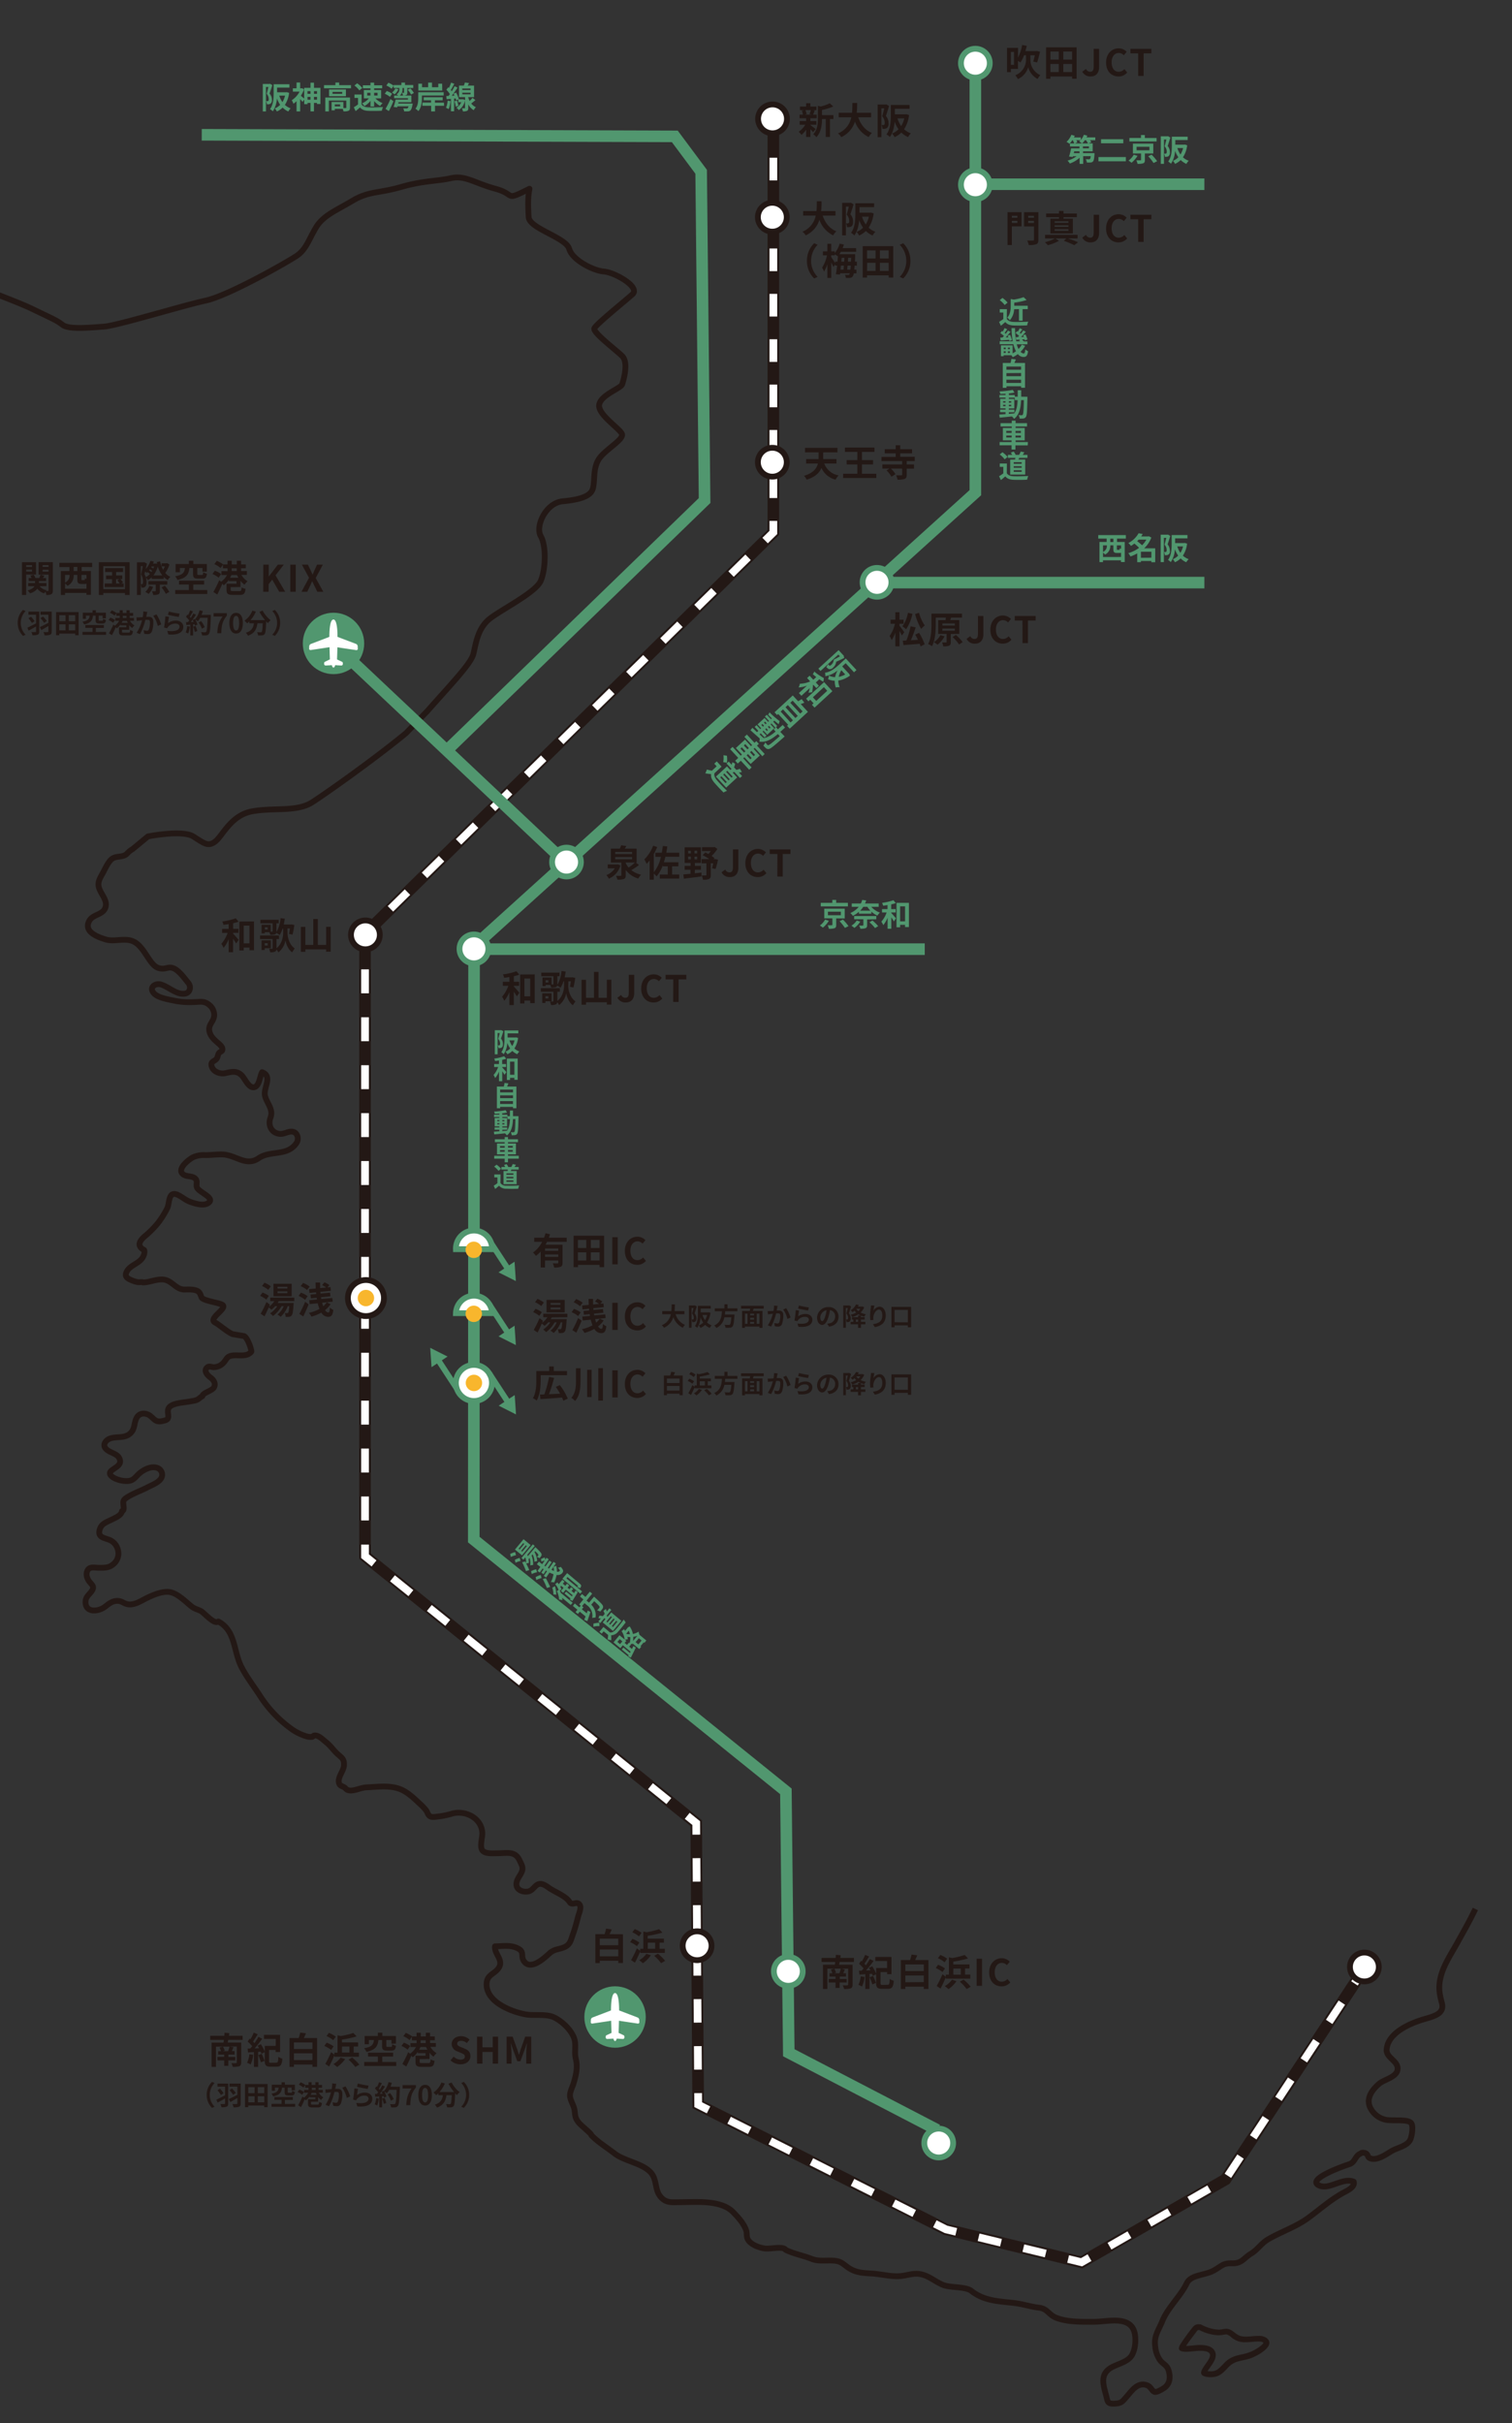 <svg id="レイヤー_1" data-name="レイヤー 1" xmlns="http://www.w3.org/2000/svg" viewBox="0 0 784 1256"><rect x="0" y="0" width="784" height="1256" fill="#333333" stroke="none"/><defs><style>.cls-1{fill:#231815;}.cls-10,.cls-11,.cls-12,.cls-2,.cls-3,.cls-5,.cls-6,.cls-7,.cls-8,.cls-9{fill:none;}.cls-13,.cls-2,.cls-5{stroke:#231815;}.cls-2{stroke-linejoin:round;}.cls-13,.cls-14,.cls-2{stroke-width:3px;}.cls-14,.cls-3{stroke:#51976f;}.cls-10,.cls-11,.cls-12,.cls-13,.cls-14,.cls-3,.cls-5,.cls-6,.cls-7,.cls-8,.cls-9{stroke-miterlimit:10;}.cls-3,.cls-5{stroke-width:6px;}.cls-4{fill:#51976f;}.cls-10,.cls-11,.cls-12,.cls-6,.cls-7,.cls-8,.cls-9{stroke:#fff;stroke-width:4px;}.cls-7{stroke-dasharray:11.76 11.76;}.cls-8{stroke-dasharray:12.38 12.38;}.cls-9{stroke-dasharray:12.42 12.42;}.cls-10{stroke-dasharray:12.27 12.27;}.cls-11{stroke-dasharray:12.18 12.18;}.cls-12{stroke-dasharray:11.94 11.94;}.cls-13,.cls-14,.cls-15{fill:#fff;}.cls-16{fill:#f8b62d;}</style></defs><path class="cls-1" d="M621.53,1207.75h.27a24.25,24.25,0,0,0,9.76,2.75h.38a14.68,14.68,0,0,0,2.45-.27,9.58,9.58,0,0,1,1.4-.18l.29,0a6.83,6.83,0,0,1,2.17,1.31,10.54,10.54,0,0,0,7.6,2.74c1.16,0,2.35-.09,3.51-.19s2.12-.17,3.06-.17c1.69,0,2.24.29,2.4.42a2.65,2.65,0,0,1,.28.26c-.49,1.27-4.44,3.93-7.57,5a27,27,0,0,1-3.66,1c-2.89.6-6.16,1.28-9.31,4.66-2.82,3-3.94,4.09-6.69,4.09l-.72,0a9.56,9.56,0,0,1-1-.1c.39-.66,1-1.46,1.36-2,1.82-2.56,3.87-5.46,2.37-8.39-1.42-2.76-5-3.14-7.89-3.15h0c-.88,0-1.92.11-3.13.23s-2.67.28-3.84.28h0c1-1.65,2.51-3.58,3.82-5.32l1.17-1.56c1-1.39,1.14-1.39,1.59-1.39m0-3c-1.89,0-2.72.89-4,2.6a96.48,96.48,0,0,0-5.69,8c-1.72,3,.32,3.68,3.12,3.68,2.4,0,5.36-.51,7-.51h0c15.37.08-8.28,12.82,5,13.67l.91,0c4.2,0,6.09-2,8.89-5,3.65-3.92,7.25-3.2,11.79-4.83,3-1.08,13.36-6.34,8.13-10.48a6.78,6.78,0,0,0-4.26-1.07c-2.11,0-4.49.36-6.57.36a9.74,9.74,0,0,1-2.62-.29c-2.48-.71-4.05-3.16-6.52-3.69a4,4,0,0,0-.92-.09c-1.27,0-2.57.45-3.85.45h-.24a21.21,21.21,0,0,1-9-2.67,8.65,8.65,0,0,0-1.17-.09Z"/><path class="cls-2" d="M765,989.51c-2.63,5.62-6.12,11.7-9.18,17.25-3.17,5.77-7.27,11.7-8.83,18.15-1.3,5.36-.56,8.77.68,13.51,1.51,5.73-5,6.92-9.62,8.33-5.16,1.56-18.12,6.19-19.05,15.43-.43,4.26,5.17,5.7,5.66,9.52.63,4.86-6.74,6-9.59,8.45-3.57,3.09-6.71,7.31-4.75,12a11.59,11.59,0,0,0,7.9,6.57c3.08.87,11.57-.47,13.45,1.71,1.39,1.63.35,7.56-.66,9.15-1.86,2.91-6.45,3.71-9.37,5.4-3.11,1.8-7.85,5.38-11.45,3.68-1.26-.6-.66-2.31-2.7-2.7-1.42-.26-1.38,0-2.49.58-2.38,1.23-2.45,4.34-5.33,5.27-3.27,1.06-22.39,7.83-15.8,11,5.32,2.55,12.21-4.25,18.07-1.93.8,2.83-3.37,4.62-5.43,5.76-6.8,3.76-11.93,8.44-18.14,13s-13.86,7.14-20.49,10.91c-4,2.25-5.37,5.27-9.21,7.64s-4.77,5.13-9.76,5-5.35,1.46-9.72,3.82c-3.6,2-9.05,2.07-12.2,4.52-1.35,1-1.59,2.11-2.54,3.76-3.32,5.84-9.29,11.64-11.78,17.89-2,4.94-4.44,7.65-3.66,13.18a14.55,14.55,0,0,0,2.57,7.17c1.35,1.74,3.39,2.47,4.17,4.65,1.16,3.23,1.2,6.81-1.57,9.2-.92.79-4.17,2.69-5.35,2.48-1.48-.27-2-2.59-3.83-3.35-5-2.08-8.11,2.71-10.91,5.93-1.81,2.08-2.48,3.16-5.19,3.42-4.62.44-4.5-.66-5.23-3.68-.88-3.58-2.65-8.28-.76-11.74,2.55-4.7,9.48-4.64,13.11-8.44,2.91-3,3.48-11,1.62-14.68-3.39-6.78-14-3.81-20.31-3.81s-13.65.24-19.61-2.07c-4-1.53-4.55-4.72-8.91-5.23s-8.29-1.85-12.45-2.37c-8-1-15.85-.93-22.69-6.33-3.07-2.41-10.85-1.5-14.81-3.16s-6.93-4.47-11.13-5.44c-4-.93-7.19.64-11.13.93-4.81.35-9.66-1.06-14.44-1.35-4.21-.25-7.93-.31-11.67-2.64-3-1.87-4-3.67-7.76-4-4.14-.39-8.1.58-12-1-4.17-1.67-9.35-2.58-13.41-4.67-1-2-8-.31-10.68-.66-3-.41-7.24-1.9-8.86-4.68-.81-1.39-.38-3.19-.85-4.63-1.19-3.6-4.14-6.82-6.72-9.48-6.36-6.55-19.3-5.22-27.9-5.22-3.45,0-6.26.47-8.84-1.83-3.57-3.18-2.86-7-4.44-11-2.81-7.07-14.54-7.88-20.31-12.37-4-3.14-8.43-5.74-12.07-9.49.24-.73-5.26-4.88-6.65-6.66-1.71-2.19-1.71-3.2-2-5.84s-1.87-4.74-2.36-7.16,1.1-5,1.78-7.26c1.37-4.53,2.21-8.47,1.14-12.74-.93-3.76.49-7.49-1.06-11.17-1.76-4.19-6.12-8.29-10.15-10.26s-10.53-.78-14.85-1.57c-7.12-1.31-19.71-6.12-20.17-15-.29-5.73,3.95-5.51,6.34-9.2,2.56-4-2.52-7.26-2-11.09,4,0,7.49-.82,11.38.87,4.43,1.93,1.54,4.14,3.82,7.1,3.48,4.5,10.24-1.74,13-4.26s5.32-2,8.09-3.4,3.07-3.57,4-6.19c1.27-3.5,1.93-6.18,2.9-9.82.46-1.72,1.94-4.68.42-6.2s-3.62,1.08-5-1.15c-1.89-3.05-7.81-5.18-10.75-7.32-1.66-1.2-4-2.78-6-1.5-1.81,1.17-2.52,3.1-4.84,3.48-2.56.42-5.86-.81-5.92-3.64-.05-2.67,2-4.45,2.87-6.77.82-2.16-.33-3.81-1.2-5.7-2.33-5.09-6.58-3.7-11.49-3.72-2.16,0-6.77.49-8-1.77s.32-6.51.14-9c-.54-7.49-8.52-11.46-15.25-9.9a46.11,46.11,0,0,1-7,1.54c-1.77.14-4.14.85-5.35-.42-.66-.68-1-2-1.58-2.73a24.17,24.17,0,0,0-3.07-3.25c-3.49-3.27-7.25-7-12-8.27-5.26-1.42-10.62-.58-16-.35-3.48.16-8.41,3.23-10.67.52-.88-1.06-2.54-1-3.18-2.24-1.49-3,2.15-6.57,2.35-9.52s-.58-3.76-2.8-5.61c-2.39-2-3.94-4.6-6.42-6.55-1.63-1.29-4-3.86-6.2-3.49-.32,0-.68.62-1.09.71a8.18,8.18,0,0,1-3.58-.5,27.1,27.1,0,0,1-8-4.26A63.13,63.13,0,0,1,135,879.32c-3.16-4.92-6.94-9.78-9.66-14.94-4.44-8.37-2.91-18.9-12.12-23.87C111,842.27,106,836,104,835c-1.78-.85-3.18-1.09-4.75-2.35-3.14-2.51-7.18-6.78-11.34-7.42-3.53-.54-8.22,1.4-11.34,2.89-3,1.41-6.16,3.69-9.55,3.55-2.41-.09-3.83-1.92-6.19-1.85-2.79.08-4.29,1.45-6.32,3-3.8,2.89-10.77,3.21-10.11-3.09.22-2.14,2-3.33,3.18-5,1.32-2,.61-2.75-.83-4.4s-2.6-4.22-1.25-6.51c1.11-1.87,3.73-1.17,5.57-1.17,2.88,0,5.32.17,7.58-1.76a7.1,7.1,0,0,0,2.45-7.65,7.43,7.43,0,0,0-4.46-5.08c-2.89-1.1-6.16-1.33-4.91-5.43.92-3,3.58-3.72,6.1-5,1.78-.89,5.18-2.22,5.41-4.43,1.21-.34.88-1.8.8-2.79-.15-1.76-.43-2.74,1.23-3.92,3.27-2.33,7.62-3.73,11.17-5.6,2.33-1.22,6.72-2.79,7.52-5.6a3.75,3.75,0,0,0-2.55-4.55c-3.08-1-6.72.88-9,2.79-1.46,1.21-2.49,2.86-4.25,3.64-2.7,1.19-8.72-.18-10.65-2.4-2.59-3,5.26-3.88,4.76-7.67-.53-4-5.46-3.79-7.58-6.46-1.52-1.91.17-4.25,2.19-5,3.44-1.33,7.25,0,10.34-2.46,2.83-2.26,2.14-5.14,3.45-8,1.17-2.55,3.73-3.13,6.18-2,1.68.76,2.77,2.59,4.4,3.28,1.28.53,3.16.06,4.45-.34,3.57-1.09-.58-5.1,2.82-7.42,2.5-1.7,7.27-1.79,10.29-2.41,1.74-.35,3.16-.37,4.5-1.54a9.25,9.25,0,0,1,1.62-1.13c.11-1.76,5-2.73,6-4.53,1.15-2.07-.22-4-1.83-5.17-1.38-1-3.69-3.33-1.75-5.14,1-1,2.3-.2,3.51-.19a7,7,0,0,0,4.56-1.82c2.42-2.32,1.83-4,5.68-4.28,3-.25,7.06.81,9.21-1.93.31-.4-1.74-7.11-3.74-8.11l-6-1c-3.09-1.39-7-5-9-6-3.9-2,6-7,4-9-1.23-1.23-9-2-10.89-3.75-.64-1.14-.77-2.58-1.91-3.37-1.82-1.26-5.06-1-7.19-1-3.87,0-5.85-3.63-9.32-4.83-3.82-1.33-8.22,1.14-12.16,1.16-.29-.41-1.85,0-2.67-.16a15.07,15.07,0,0,1-3.73-1.21c-2.13-.94-3.12-2-2-4.22,1.83-3.57,6.85-4.21,8.59-7.91a5.27,5.27,0,0,0,.62-2.41c-.14-1.41-.23-.78-1.13-1.46-2.66-2-1.29-4.22,1.08-6.38a50.31,50.31,0,0,0,6.87-6.82,45.57,45.57,0,0,0,5-7.93c1.28-2.56.38-9.25,5.5-6.87,2.3,1.07,4.06,2.8,6.67,3.7,2.42.84,6.89,2.28,9.29.35,3.41-2.74-5.44-5.47-6.14-8.09-.44-1.67.56-3.14-.81-4.44-1.64-1.55-4.47-.82-6.26-2.18-3.52-2.67,2.8-7.62,5-8.8a13.19,13.19,0,0,1,6.47-1.17c3,0,5.95-.43,8.94-.34,6.9.22,12.19,6.48,18.76,1.92,6.06-4.2,14.87-.78,19.62-7.9,1.24-1.85.73-5-1.66-5.73-2.09-.63-4.33,1-6.44,1.06-4.56,0-7-4.2-5.43-8.34,1.68-4.37-1.81-7.43-2.8-11.25-1.1-4.25,4.21-10.21-1.54-12.41-1.19,2.06-1.41,7.56-4.35,7.83-2.74.25-4.61-4.6-6.21-6.18-2.74-2.69-5.5-1.76-8.68-1.11-2.44.5-5.78-.62-6.74-3.13-1.14-3,1.07-2.82,2.33-4.28.7-.8.66-2.34,1.42-3.21.38-.43,1.33-.64,1.55-1.21.66-1.69-1.58-3.3-2.55-4.16-1.87-1.67-3.59-3.25-4.11-5.81-.72-3.52,2.51-5,2.51-8.42a6.74,6.74,0,0,0-2.75-5.33c-2.71-2.17-4.83-1.33-7.91-1.33a41.31,41.31,0,0,1-9.24-.55c-3.13-.7-9.05-1.47-11.36-4-2.75-3,.65-5.49,3.74-4.54,4,1.22,7.8,5.27,12.19,4.74,2.89-.34,3.52-3.64,1.88-5.61-2-2.43-5.06-6.81-8.13-7.73-1.91-.57-2.94.23-4.77.34-3.23.2-5-1.53-6.85-4.08-2.27-3.14-4.63-7.73-8.08-9.67-4.65-2.61-10.12.09-14.9-1.33-4.29-1.28-11.82-4.07-8.53-9.8,2-3.55,7.86-2.9,8.52-7.7.53-3.81-3.6-7-3.83-10.87-.13-2.17,1.41-4.5,2.4-6.33,1.15-2.14,2.33-4.85,4.05-6.61,2.39-2.45,5.88-.88,8.3-3.13a11.68,11.68,0,0,1,3-2.46l7.91-6.53s17.78-3.55,23.47,0,7.69,5.54,11.48,2.59,8-13.47,18.93-15.57,23.15.42,31.14-4.63c5.76-3.64,31.39-21.6,48.77-35.9l11.17-11.56c12.63-14.31,22.54-24.5,23.8-29.54s2.11-13.47,8.84-18.52,23.56-13.47,26.09-19.36,2.94-18.09,0-23.14,2.52-17.25,11.36-18.09,14.31-2.53,15.57-6.32,0-10.1,2.94-15.15,13.47-10.52,12.21-13.46-12.63-10.1-11.78-15.15,11.15-8.42,11.88-10.52,3.47-11.36,0-14.73-15.25-12.2-14.41-14.3,15.57-13.89,19.78-17.68-9.26-11.36-14.73-11.78-16.41-5.89-18.09-11.78-20.62-10.52-21-16.41-.42-10.52.42-14.73c-13.47,6.73-6.74,2.94-17.68,0s-15.57-7.16-23.14-5.47S219.74,93.55,208,96.92s-16.83,2.1-25.25,7.15-15.15,7.57-18.93,13.89-5.05,11.36-10.1,14.72-35.35,20.62-47.13,23.15-45.87,13-52.6,13.46-18.1,1.69-21.46-.84-3.79-2.52-16-8.41-42.92-15.57-50.92-24-10.52-14.73-20.2-16.83-26.51-.84-32.82-.84-6.31,0-16-7.58S-119,98.6-127,97.34s-8.42-5-9.68-10.52,4.63-5.89-5.47-13S-159,67-160.24,61.57s-12.62-10.94-12.62-10.94-10.52,0-12.2-5.47S-191.8,33.8-191.8,33.8a308.57,308.57,0,0,0-32,3.78c-16.83,3-22.3,9.68-38.71,9.68s-13.89-8-49.23-10.94-49.24-2.1-64.39,3.79-21.46,13-36.18,17.67S-443,70.83-451,71.67s-12.2.42-16.83-4.21-8.42-5-16-1.68-12.62,12.2-16,2.52-.84-15.15,0-27.35,8.84-20.62,3.37-29.88S-518.76-16.7-523.81-23s-18.51-9.26-13.88-31.56"/><polyline class="cls-3" points="231.26 389.38 365.34 259.46 363.56 89.04 349.9 70.69 104.61 69.87"/><path class="cls-4" d="M522.05,165.3c.66,1.07,1.86,1.5,3.52,1.57,1.87.08,5.47,0,7.6-.13a10.24,10.24,0,0,0-.59,1.92c-1.92.1-5.14.13-7,.05s-3.28-.53-4.32-1.78c-.71.63-1.41,1.25-2.29,1.92l-.93-2a19.63,19.63,0,0,0,2.19-1.48V162h-1.84v-1.75h3.7Zm-1.11-7.19a12.12,12.12,0,0,0-2.57-2.53l1.41-1.15a13,13,0,0,1,2.67,2.42Zm4.9,2.18a9.26,9.26,0,0,1-2.22,5.71,4.8,4.8,0,0,0-1.38-1.31c1.63-1.74,1.83-4.15,1.83-6V155l1.63.3a28,28,0,0,0,5.06-1.26l1.56,1.46a34.23,34.23,0,0,1-6.41,1.39v1.6h7v1.76h-2.67v6h-1.89v-6Z"/><path class="cls-4" d="M531.57,179.25a13.27,13.27,0,0,1-2.38,3.09,2.17,2.17,0,0,0,1.6.88c.49,0,.7-.46.83-2.13a4.71,4.71,0,0,0,1.46.95c-.34,2.38-.93,3-2.39,3a3.77,3.77,0,0,1-2.9-1.49,15.6,15.6,0,0,1-2.67,1.6,5.34,5.34,0,0,0-.7-1h-4v.47H519V179h6.07v4.15a13.87,13.87,0,0,0,1.73-1.07,15.43,15.43,0,0,1-1.35-3.67h-7.09v-1.5h6.76a39.19,39.19,0,0,1-.63-6.82h1.84a32.48,32.48,0,0,0,.63,6.82h2c-.21-.19-.42-.39-.61-.55l.7-.38-2.06.16-.26-1.39,1.06,0c.21-.22.42-.44.61-.68-.53-.47-1.25-1-1.84-1.44l.83-1,.4.27c.35-.6.7-1.25.93-1.76l1.39.59c-.45.62-.91,1.3-1.35,1.84.2.14.39.3.57.43.46-.59.89-1.2,1.23-1.73l1.34.68c-.73.89-1.63,1.92-2.46,2.76l1.44-.06c-.13-.3-.26-.59-.39-.86l1.25-.42a12.76,12.76,0,0,1,1,2.59l-1.33.51c0-.17-.1-.4-.16-.62l-1.39.13a6.28,6.28,0,0,1,1,1h1.87v1.5h-5.52a14.46,14.46,0,0,0,.89,2.43,9.14,9.14,0,0,0,1.7-2.25Zm-11.76-4.31q.36-.36.75-.81a16.78,16.78,0,0,0-1.89-1.47l.83-1.09.45.29a17.43,17.43,0,0,0,.93-1.81l1.41.62c-.47.62-.93,1.31-1.36,1.87.21.16.4.31.56.45a15.05,15.05,0,0,0,1.15-1.63L524,172c-.77.92-1.68,2-2.53,2.86l1.35,0c-.1-.32-.23-.62-.34-.89l1.25-.4a14,14,0,0,1,1,2.73l-1.35.47c0-.2-.08-.4-.14-.64-1.57.12-3.11.27-4.36.35l-.24-1.46Zm.65,5.24V181h1v-.82Zm0,2.78h1v-.86h-1Zm3.17-2.78h-1V181h1Zm0,2.78v-.86h-1V183Z"/><path class="cls-4" d="M531.49,188.13V201h-2v-.78h-7.6v.8h-1.94V188.13H524a19.6,19.6,0,0,0,.43-2.1l2.3.26c-.24.64-.49,1.26-.75,1.84ZM521.86,190v1.65h7.6V190Zm0,3.41V195h7.6v-1.65Zm7.6,5.08v-1.67h-7.6v1.67Z"/><path class="cls-4" d="M532.74,205.66s0,.63,0,.85c-.14,6.55-.27,8.87-.78,9.61a1.85,1.85,0,0,1-1.26.8,11,11,0,0,1-2,.06,4.36,4.36,0,0,0-.56-1.82c.7.06,1.31.08,1.62.08a.57.57,0,0,0,.54-.28c.34-.43.5-2.38.59-7.55h-1.44c-.2,4.29-.94,7.59-3.63,9.71a6.15,6.15,0,0,0-1.12-1.26c-2.31.24-4.61.48-6.34.62l-.22-1.6,3.25-.22v-1h-2.82v-1.35h2.82v-.62h-2.76v-4.95h2.76v-.62h-3.16v-1.38h3.16v-.64c-.93.07-1.84.11-2.71.13a5.48,5.48,0,0,0-.42-1.34,48.94,48.94,0,0,0,6.9-.79l.84,1.43c-.85.17-1.84.32-2.89.43v.78h3.08v.88h1.5c0-1,0-2.16,0-3.34h1.82c0,1.17,0,2.29,0,3.34Zm-12.61,3h1.25V208h-1.25Zm1.25,1.86v-.72h-1.25v.72Zm1.72,4,2.79-.23c1.25-1.73,1.63-4,1.74-6.88h-1.45v-1.25H523.1v.62h2.84v4.95H523.1v.62H526v1.35h-2.9Zm1.25-5.83V208H523.1v.71Zm-1.25,1.14v.72h1.25v-.72Z"/><path class="cls-4" d="M532.9,230.87h-6.39V233h-2v-2.16h-6.19v-1.71h6.19v-.87H520v-6.42h4.61v-.77h-5.81v-1.72h5.81v-1.3h2v1.3h5.93v1.72h-5.93v.77h4.73v6.42h-4.73v.87h6.39Zm-11.12-6.5h2.78v-1h-2.78Zm2.78,2.4v-1h-2.78v1Zm2-3.38v1h2.81v-1Zm2.81,2.4h-2.81v1h2.81Z"/><path class="cls-4" d="M522.05,245.3c.66,1.07,1.86,1.5,3.52,1.57,1.87.08,5.47,0,7.6-.13a10.24,10.24,0,0,0-.59,1.92c-1.92.1-5.14.13-7,.05s-3.28-.53-4.32-1.78c-.71.63-1.41,1.25-2.29,1.92l-.93-2a19.63,19.63,0,0,0,2.19-1.48V242h-1.84v-1.75h3.7Zm-1.11-7.19a12.12,12.12,0,0,0-2.57-2.53l1.41-1.15a12.69,12.69,0,0,1,2.67,2.42Zm5.38.08c.07-.29.11-.57.16-.86h-3.87v-1.54h2.22a6.57,6.57,0,0,0-.73-1.15l1.5-.56a5.76,5.76,0,0,1,1,1.63l-.19.08h2a13.14,13.14,0,0,0,.85-1.73l1.89.4c-.29.48-.58.95-.85,1.33h2.46v1.54h-4.27c-.13.3-.27.59-.4.86h3.51V246h-7.8v-7.78Zm3.43,1.38h-4.12v.83h4.12Zm0,2.08h-4.12v.83h4.12Zm0,2.1h-4.12v.84h4.12Z"/><path class="cls-4" d="M261,534.55c-.37,1.19-.83,2.72-1.22,3.81a4.33,4.33,0,0,1,1,2.82c0,.9-.18,1.48-.62,1.79a2,2,0,0,1-.81.3,6.41,6.41,0,0,1-.9,0,3.5,3.5,0,0,0-.36-1.41h.62a.72.72,0,0,0,.39-.12c.15-.11.21-.39.21-.79a3.73,3.73,0,0,0-1-2.45c.28-.88.58-2.1.8-3h-1.09v11h-1.45V534h3l.24-.07Zm7.63,3.48a12.59,12.59,0,0,1-1.92,5.45,7.7,7.7,0,0,0,2.59,1.56,7.1,7.1,0,0,0-1.08,1.42,8.38,8.38,0,0,1-2.56-1.71,9.29,9.29,0,0,1-2.58,1.74,6,6,0,0,0-1-1.39,7,7,0,0,0,2.46-1.62,12,12,0,0,1-1.48-2.9,11.71,11.71,0,0,1-1.87,5.85,5.51,5.51,0,0,0-1.26-1c1.53-2.05,1.66-5.05,1.66-7.2v-4.09h7.17v1.51H263.2v2.13h4.12l.28-.06Zm-4.45,1.26a10,10,0,0,0,1.41,2.91,10,10,0,0,0,1.19-2.91Z"/><path class="cls-4" d="M260.43,553.33c.56.56,1.82,2,2.13,2.41l-.95,1.39c-.27-.48-.72-1.18-1.18-1.84v5.17h-1.68v-5a12.49,12.49,0,0,1-2,3.35,7.64,7.64,0,0,0-.84-1.57,12.48,12.48,0,0,0,2.39-4.16h-2.08v-1.54h2.49v-1.82c-.69.11-1.36.21-2,.29a6.09,6.09,0,0,0-.45-1.3,25.31,25.31,0,0,0,5.14-1.2l1.08,1.3a19.47,19.47,0,0,1-2.09.59v2.14h2v1.54h-2Zm8-4.62v11h-1.72v-1h-2.24v1.1h-1.64V548.71Zm-1.72,8.39v-6.8h-2.24v6.8Z"/><path class="cls-4" d="M267.76,563.2v11.25H266v-.69h-6.66v.7h-1.69V563.2h3.59a16.65,16.65,0,0,0,.37-1.84l2,.23c-.21.56-.43,1.1-.66,1.61Zm-8.44,1.59v1.45H266v-1.45Zm0,3v1.44H266v-1.44Zm6.66,4.44v-1.46h-6.66v1.46Z"/><path class="cls-4" d="M268.85,578.54s0,.55,0,.75c-.13,5.72-.24,7.75-.69,8.4a1.58,1.58,0,0,1-1.11.7,10,10,0,0,1-1.73.06,3.77,3.77,0,0,0-.5-1.6c.62.06,1.15.07,1.42.07a.52.52,0,0,0,.48-.24c.29-.38.43-2.09.51-6.61H266c-.18,3.75-.82,6.64-3.18,8.5a5.5,5.5,0,0,0-1-1.11c-2,.22-4,.43-5.54.55l-.2-1.4c.79-.06,1.77-.13,2.84-.19v-.85h-2.46V584.4h2.46v-.55h-2.41v-4.33h2.41V579h-2.76v-1.21h2.76v-.56c-.81.06-1.61.1-2.36.11a5.12,5.12,0,0,0-.37-1.17,42.4,42.4,0,0,0,6-.69l.73,1.25c-.74.15-1.61.28-2.52.38v.68h2.69v.77h1.31c0-.92,0-1.89,0-2.92H266c0,1,0,2,0,2.92Zm-11,2.65h1.09v-.62h-1.09Zm1.09,1.62v-.63h-1.09v.63Zm1.52,3.48,2.43-.2c1.1-1.51,1.43-3.51,1.53-6h-1.27V579h-2.69v.54h2.48v4.33h-2.48v.55H263v1.17h-2.53Zm1.09-5.1v-.62h-1.09v.62Zm-1.09,1v.63h1.09v-.63Z"/><path class="cls-4" d="M269,600.6H263.4v1.89h-1.71V600.6h-5.42v-1.5h5.42v-.76h-4v-5.62h4v-.67h-5.08v-1.51h5.08V589.4h1.71v1.14h5.18v1.51H263.4v.67h4.13v5.62H263.4v.76H269Zm-9.74-5.69h2.44v-.85h-2.44Zm2.44,2.1v-.85h-2.44V597Zm1.71-3v.85h2.45v-.85Zm2.45,2.1H263.4V597h2.45Z"/><path class="cls-4" d="M259.49,613.22a3.47,3.47,0,0,0,3.08,1.38c1.64.07,4.79,0,6.66-.12a8.77,8.77,0,0,0-.52,1.69c-1.68.08-4.5.11-6.16,0a4.65,4.65,0,0,1-3.79-1.56c-.61.55-1.23,1.1-2,1.68L256,614.6a20.17,20.17,0,0,0,1.92-1.29v-3h-1.61v-1.52h3.23Zm-1-6.29a10.82,10.82,0,0,0-2.26-2.21l1.23-1a11.09,11.09,0,0,1,2.34,2.12Zm4.7.07c.06-.25.1-.5.14-.75H260V604.9h1.95a7.15,7.15,0,0,0-.64-1l1.31-.49a5.15,5.15,0,0,1,.91,1.43l-.17.07h1.76a11.67,11.67,0,0,0,.74-1.51l1.65.35c-.25.42-.5.83-.74,1.16h2.16v1.35h-3.74c-.12.26-.24.52-.36.75h3.07v6.81h-6.82V607Zm3,1.21h-3.6v.73h3.6Zm0,1.82h-3.6v.73h3.6Zm0,1.84h-3.6v.74h3.6Z"/><path class="cls-4" d="M267.56,806.15a9.82,9.82,0,0,0-2.67.91l-.37-1.53a10.71,10.71,0,0,1,2.6-1Zm2.36,3a9.67,9.67,0,0,0-2.59.9l-.39-1.48a8.91,8.91,0,0,1,2.53-1Zm5.22-8.28-4.45,5.35-3.67-3,4.44-5.36Zm-3.82-1-2.4,2.89.51.42,2.4-2.89Zm1.35,1.12-2.4,2.88.53.44,2.4-2.89Zm.75,4.94a5.76,5.76,0,0,1,.27.73l3.9-4.7a5.69,5.69,0,0,1,.42.4c1.94,1.83,2.7,2.7,2.79,3.25a1.42,1.42,0,0,1-.2,1,7.71,7.71,0,0,1-.85,1.09,3.44,3.44,0,0,0-1.36-.63,7.25,7.25,0,0,0,.62-.67.51.51,0,0,0,.14-.41c0-.28-.46-.81-1.64-1.93l-.37.44a10.26,10.26,0,0,1,1.39,4.69,8.25,8.25,0,0,0-1.44.37,7.7,7.7,0,0,0-.94-3.86l-.51.61a12.28,12.28,0,0,1,.79,4.9,8.94,8.94,0,0,0-1.49.22,9.23,9.23,0,0,0-.36-3.85l-.51.62a8.86,8.86,0,0,1,.12,2,7.53,7.53,0,0,0-1.33.24c.58,1.15,1.14,2.34,1.59,3.41l-1.71.53a40.68,40.68,0,0,0-2-4.59l1.61-.38.4.77a7.77,7.77,0,0,0-.36-2.94l-1,1.21-1-.85,5.89-7.09,1,.85Z"/><path class="cls-4" d="M278.45,815a9.44,9.44,0,0,0-2.72.91l-.37-1.49a11.1,11.1,0,0,1,2.67-1Zm2.39,3a10.24,10.24,0,0,0-2.72,1l-.4-1.5a11,11,0,0,1,2.66-1.1Zm7.51-6.42a9,9,0,0,1,.4,3.1,1.59,1.59,0,0,0,1.49-.37c.23-.28,0-.69-1-1.67a4.28,4.28,0,0,0,1.52-.45c1.45,1.59,1.52,2.31.72,3.28a3.1,3.1,0,0,1-2.87.91,17.1,17.1,0,0,1-1.24,3.9,5.65,5.65,0,0,0-1.72-.17A14.92,14.92,0,0,0,287,816a18.07,18.07,0,0,1-2.08-.86l-1.74,2.57-1.22-.81,1.67-2.45-.59-.34L281.86,816l-1.2-.8,1.23-1.78-.56-.39-1.4,2.08-1.2-.8,1.44-2.12c-.61-.45-1.22-.92-1.8-1.4l1.1-1.33c.54.47,1.1.92,1.66,1.34l1.3-1.92a11.57,11.57,0,0,0-1.7.61l-.23-1.38a10.47,10.47,0,0,1,2-.76l.21,1.13.66-1,1.17.78-2.26,3.34c.19.14.38.26.56.37l2.06-3,1.16.77-2,3,.59.34,2.39-3.48,1.17.78-2.26,3.36a12.18,12.18,0,0,0,1.28.54,6.63,6.63,0,0,0-.29-2Zm-4.77,11.56a43.48,43.48,0,0,0-2.15-4.65l1.61-.4c.78,1.45,1.59,3.06,2.23,4.5Z"/><path class="cls-4" d="M287.74,822.19a14.72,14.72,0,0,1,.7,4.46,8.42,8.42,0,0,0-1.51-.18,9.6,9.6,0,0,0-.57-3.48Zm10.75,2.25,1.09.85c-.93,1.59-2,3.27-2.76,4.53l-1.37-.7.37-.55L292.73,826l.81-1,3,2.47.37-.58L293.38,824,292,825.65l-1.15-.95,1.38-1.66L290.94,822l-.41.5a8.25,8.25,0,0,1,.65,1.52c-.21.06-.59.18-.93.3.19.43.37.88.52,1.33l6.17,5.12-1,1.16-4.48-3.72c.09.42.14.83.19,1.21a10.42,10.42,0,0,0-1.73-.28,13,13,0,0,0-1.19-4.42l.93-.55a9.54,9.54,0,0,0-1.78-3l1.14-.93c.24.3.47.61.68.93l1.88-2.26,1.13.94-.88,1.06,1.28,1.07.91-1.1,1.15,1-.91,1.1,1,.79.88-1.05,1.08.89-.88,1.06,1.36,1.12Zm2.08-3.58c.45.38.76.73.76,1.18a2.1,2.1,0,0,1-.62,1.22,4.8,4.8,0,0,0-1.44-.64l.38-.46c.07-.07.05-.12,0-.2l-5.39-4.49-.57.68,8.14,6.76-.95,1.14-9.26-7.69,2.45-2.94Z"/><path class="cls-4" d="M304.13,829.67l1.3,1.07,2.58-3.11s.37.32.52.47c2.92,2.64,4,3.76,4.15,4.48a1.63,1.63,0,0,1-.29,1.33,13,13,0,0,1-1.19,1.48,4,4,0,0,0-1.61-.63c.49-.5.92-1,1.12-1.25a.67.67,0,0,0,.2-.53c0-.37-.81-1.22-2.81-3l-1.52,1.83a7.43,7.43,0,0,1,2.2,6.66,7,7,0,0,0-1.71.22,6.53,6.53,0,0,0-2.51-6.46L303.07,831l-1.27,1.53.76.64-.86,1,2.54,2.1c.17-.47.34-1,.52-1.44l1.41.76c-.54,1.64-1.14,3.39-1.63,4.76l-1.62-.72c.21-.49.45-1.09.71-1.75l-3-2.46-1,1.18-1.21-1,1-1.17-2.38-2,1-1.25,2.38,2,.7-.84-.79-.66,2.18-2.62-1.8-1.5,1.06-1.27,1.8,1.49,2.26-2.72,1.23,1Z"/><path class="cls-4" d="M310.83,842.9a10.5,10.5,0,0,0-3.14.32v-1.59a11,11,0,0,1,3.12-.45Zm3.07-3.58c-.16-.2-.33-.39-.5-.59l-2.16,2.61-1-.86,1.25-1.5a6.8,6.8,0,0,0-1.19-.15l.46-1.32a5,5,0,0,1,1.68.21l0,.17,1.12-1.34a12.12,12.12,0,0,0-.69-1.54l1.33-1c.16.46.31.92.42,1.32l1.37-1.66,1,.86-2.39,2.87c.13.26.24.52.36.76l2-2.36,5.23,4.35-4.35,5.24L312.51,841Zm2.39,6.85c1.09.16,2-.4,3-1.49s3.08-3.67,4.16-5.19a9.24,9.24,0,0,0,1,1.47c-1,1.35-2.78,3.53-3.9,4.77a4.7,4.7,0,0,1-3.62,1.92c0,.82.06,1.64,0,2.61l-1.86-.48a18,18,0,0,0,.24-2.3L313,845.59l-1,1.24-1.17-1,2.07-2.49Zm.45-8.38-2.3,2.77.56.46,2.3-2.77Zm1.4,1.16-2.3,2.77.56.46,2.3-2.76Zm1.41,1.17-2.3,2.77.57.48,2.3-2.77Z"/><path class="cls-4" d="M326.52,843.07a10.61,10.61,0,0,1,1.66,3.91,9,9,0,0,0,3-1.24,6.75,6.75,0,0,0,.42,1.69l0,0,3.53,2.92-1,1.23-.34-.28-1.68,2,.36.3-1,1.19-3.5-2.91-.1.34a4.26,4.26,0,0,0-.94-.11l.31.26-1,1.18,1.44,1.19.76-1.51,1.23.82c-.87,1.82-1.86,3.77-2.59,5.22l-1.42-.79L326,858l-3.62-3,.87-1,3.4,2.83.34-.63-4.05-3.37-1.25,1.51-3.57-3,3.09-3.72,2.67,2.22a9.49,9.49,0,0,0-1.58-4.34l1.31-1c.16.28.34.57.5.87l1.25-1.51.15-.27Zm-5,9.16,1.18-1.42-1.37-1.14-1.19,1.43Zm4.94-.47a9.67,9.67,0,0,0,.36-3.17,14,14,0,0,1-1.5-.12,11.74,11.74,0,0,1,.22,1.25,7.61,7.61,0,0,0-1.45.25l.69.57-.9,1.08,1.26,1,1-1.19Zm-1.69-5,.09.22a10.86,10.86,0,0,0,1.76.13,9.06,9.06,0,0,0-.62-1.84Zm5.7,1.18a11,11,0,0,1-2.1.53,11.77,11.77,0,0,1-.12,2.14Zm2.21,2.44-1.43-1.19-1.68,2,1.43,1.19Z"/><path class="cls-4" d="M579.19,279.19v1.74h4v10.41h-1.93v-.88h-9.35v.91H570.1V280.93h3.71v-1.74h-4.35v-1.83h14.31v1.83Zm2.1,9.52V286.5a2,2,0,0,1-.8.13h-1.35c-1.55,0-1.85-.53-1.85-2.11v-1.84h-1.6v.17a4.81,4.81,0,0,1-2.69,4.6,6.5,6.5,0,0,0-1.06-1v2.27Zm-9.35-6v3.37a3.35,3.35,0,0,0,2-3.23v-.14Zm5.36-3.49h-1.61v1.74h1.61Zm4,3.49h-2.2v1.82c0,.42,0,.47.36.47h.81c.28,0,.34-.12.37-.84a3.31,3.31,0,0,0,.66.36Z"/><path class="cls-4" d="M599,291.43h-2v-.64h-5.42v.63h-1.91v-4.55a21,21,0,0,1-3.53,1.57,6.32,6.32,0,0,0-1.11-1.7,17.46,17.46,0,0,0,5.6-2.77,23.34,23.34,0,0,0-2.45-2.21,14.53,14.53,0,0,1-1.77,1.22,6.61,6.61,0,0,0-1.35-1.49,12.74,12.74,0,0,0,5.32-5.09l2.14.4c-.24.42-.51.83-.8,1.25h3.63l.33-.09,1.31.68a14.72,14.72,0,0,1-3.72,5.59H599Zm-8.58-11.71c-.26.27-.51.54-.79.81a23.84,23.84,0,0,1,2.55,2.11,12.65,12.65,0,0,0,2.23-2.92Zm6.59,9.36V286h-5.42v3.12Z"/><path class="cls-4" d="M606.81,277.81c-.42,1.36-.95,3.11-1.4,4.36a4.9,4.9,0,0,1,1.17,3.21,1.86,1.86,0,0,1-1.63,2.39,8.22,8.22,0,0,1-1,0,4,4,0,0,0-.41-1.62c.29,0,.49,0,.7,0a.83.83,0,0,0,.45-.15c.18-.12.24-.44.24-.89a4.3,4.3,0,0,0-1.1-2.8c.32-1,.65-2.4.91-3.49h-1.25v12.56h-1.65V277.17h3.48l.27-.08Zm8.72,4a14.51,14.51,0,0,1-2.19,6.23,8.76,8.76,0,0,0,3,1.79,7.57,7.57,0,0,0-1.24,1.62,9.72,9.72,0,0,1-2.92-2,10.42,10.42,0,0,1-2.95,2,6.85,6.85,0,0,0-1.1-1.59A7.91,7.91,0,0,0,610.9,288a13.28,13.28,0,0,1-1.69-3.32,13.31,13.31,0,0,1-2.13,6.69,6.31,6.31,0,0,0-1.44-1.13c1.74-2.34,1.89-5.76,1.89-8.23v-4.67h8.19v1.73h-6.4v2.43H614l.32-.07Zm-5.09,1.44a11.45,11.45,0,0,0,1.62,3.33,11.51,11.51,0,0,0,1.36-3.33Z"/><path class="cls-4" d="M567.93,72.69h-2.72a6.62,6.62,0,0,1,.65,1.09l-1.48.57h2.19v4.1h-5v.94h5.94s0,.45,0,.68c-.16,2.14-.35,3.17-.76,3.6a1.74,1.74,0,0,1-1.22.56,17.94,17.94,0,0,1-2,0,4.37,4.37,0,0,0-.53-1.73,13.46,13.46,0,0,0,1.63.07.71.71,0,0,0,.54-.15,3,3,0,0,0,.39-1.47h-3.92v4h-1.84V81.76a14.7,14.7,0,0,1-5.08,3,7.37,7.37,0,0,0-1.18-1.49A14.85,14.85,0,0,0,558.21,81h-1.87l-.1.37-1.92-.23a30.22,30.22,0,0,0,1.06-4.22h4.34v-1H554.8V74.35H557a8.43,8.43,0,0,0-.75-1.66H556a13.11,13.11,0,0,1-1.45,1.84,11.86,11.86,0,0,0-1.54-1,9.66,9.66,0,0,0,2.5-3.64l1.76.48c-.11.29-.26.6-.4.88h3.57v1.27A8.7,8.7,0,0,0,562,69.85l1.79.45a8.11,8.11,0,0,1-.4.91h4.55Zm-8.21,5.76H557l-.22.94h3Zm-1.59-5.76a7,7,0,0,1,.5,1.07l-1.3.59h3.73a10.62,10.62,0,0,0-1.52-1,7,7,0,0,0,.71-.64Zm6,1.66a8.68,8.68,0,0,0-1-1.66h-.64a10.72,10.72,0,0,1-1.37,1.66Zm.51,1.55h-3.13v1h3.13Z"/><path class="cls-4" d="M583.78,81.41V83.6H569.57V81.41Zm-1.32-9.24v2.1H570.9v-2.1Z"/><path class="cls-4" d="M589.83,80.8a14.68,14.68,0,0,1-3.11,3.56,13,13,0,0,0-1.55-1.11,9.9,9.9,0,0,0,2.71-3.07Zm9.89-7.47h-14.1V71.52h6V70h2v1.54h6.08Zm-6.08,6.22v3.38c0,1-.18,1.44-.88,1.71a8.53,8.53,0,0,1-2.93.29,7.65,7.65,0,0,0-.61-1.82c.82,0,1.82,0,2.08,0s.35-.06.35-.27V79.55h-4.21v-5.1H598v5.1Zm-4.29-1.63H596V76.08h-6.66Zm7.78,2.26A24.37,24.37,0,0,1,600,83.56l-1.87.94A23.49,23.49,0,0,0,595.38,81Z"/><path class="cls-4" d="M606.85,71.31c-.41,1.36-.94,3.11-1.39,4.36a4.9,4.9,0,0,1,1.17,3.21,2.33,2.33,0,0,1-.71,2.05,2.29,2.29,0,0,1-.92.34,8.28,8.28,0,0,1-1,0,3.9,3.9,0,0,0-.42-1.62c.29,0,.5,0,.71,0a.83.83,0,0,0,.45-.15c.17-.12.24-.44.24-.89a4.26,4.26,0,0,0-1.11-2.8c.32-1,.66-2.4.92-3.49h-1.25V84.93h-1.65V70.67h3.47l.27-.08Zm8.73,4a14.38,14.38,0,0,1-2.2,6.23,8.85,8.85,0,0,0,3,1.79,7.53,7.53,0,0,0-1.23,1.62,9.9,9.9,0,0,1-2.93-2,10.37,10.37,0,0,1-2.94,2,6.89,6.89,0,0,0-1.11-1.59A7.86,7.86,0,0,0,611,81.51a13.64,13.64,0,0,1-1.7-3.32,13.21,13.21,0,0,1-2.13,6.69,6.1,6.1,0,0,0-1.44-1.13c1.75-2.34,1.89-5.76,1.89-8.23V70.85h8.2v1.73h-6.4V75h4.7l.32-.07Zm-5.09,1.44a11.69,11.69,0,0,0,1.61,3.33,11.24,11.24,0,0,0,1.36-3.33Z"/><path class="cls-4" d="M437.75,341.08c-1.28.62-2.92,1.41-4.15,1.93a4.93,4.93,0,0,1-1.57,3,2.37,2.37,0,0,1-2,.87,2.27,2.27,0,0,1-.88-.46,6.25,6.25,0,0,1-.72-.73,4,4,0,0,0,.91-1.4,6.93,6.93,0,0,0,.47.53.82.82,0,0,0,.4.23c.22,0,.5-.13.83-.43a4.3,4.3,0,0,0,1.31-2.71c.95-.45,2.21-1.15,3.18-1.7l-.85-.91-9.23,8.52-1.12-1.22L434.83,337l2.36,2.56.24.14Zm3,9.1a14.23,14.23,0,0,1-6.06,2.61,8.86,8.86,0,0,0,.69,3.39,8.09,8.09,0,0,0-2,.19,9.43,9.43,0,0,1-.55-3.47,10.4,10.4,0,0,1-3.46-.82,7,7,0,0,0,.42-1.89A7.78,7.78,0,0,0,433,351a13.62,13.62,0,0,1,1.29-3.49,13.25,13.25,0,0,1-6.36,3,6.27,6.27,0,0,0-.15-1.83c2.9-.3,5.52-2.52,7.33-4.19l3.44-3.17,5.55,6-1.27,1.17-4.34-4.71-1.79,1.65,3.19,3.46.27.19Zm-4.51-2.76a11.78,11.78,0,0,0-1.35,3.44,11.19,11.19,0,0,0,3.37-1.25Z"/><path class="cls-4" d="M421.53,355.15c0,.9-.29,3.1-.37,3.65l-1.91.28a24.76,24.76,0,0,0,.63-2.41l-4.34,4-1.3-1.41,4.19-3.87a14,14,0,0,1-4.33.95,8.23,8.23,0,0,0,.66-1.92,14.34,14.34,0,0,0,5.35-1.21l-1.61-1.75,1.29-1.2,1.93,2.1,1.53-1.41c-.62-.49-1.23-1-1.8-1.46a6,6,0,0,0,.75-1.39,28,28,0,0,0,5,3.39l-.26,1.92a22.11,22.11,0,0,1-2.12-1.3l-1.8,1.66,1.58,1.7-1.3,1.2L421.73,355Zm10.08,3.13-9.24,8.52L421,365.35l.85-.78-1.74-1.88-.93.86L418,362.17l9.32-8.59Zm-8.38,5.06,5.7-5.27-1.73-1.88-5.71,5.26Z"/><path class="cls-4" d="M418.92,369l-9.45,8.71-1.38-1.49.58-.54-5.16-5.58-.59.54-1.31-1.42,9.46-8.73,2.78,3a19.68,19.68,0,0,0,1.83-1.1l1.38,1.86c-.64.26-1.27.5-1.87.7Zm-9,5.49,1.22-1.13L406,367.72l-1.22,1.13Zm-1.42-9-1.22,1.12,5.16,5.59,1.21-1.12Zm2.5-2.31-1.21,1.12,5.15,5.59,1.22-1.12Z"/><path class="cls-4" d="M406.87,381.75l-.63.57c-4.91,4.33-6.7,5.81-7.59,5.93a1.79,1.79,0,0,1-1.45-.38,11.84,11.84,0,0,1-1.39-1.42,4.41,4.41,0,0,0,1-1.65c.43.56.83,1,1,1.24a.59.59,0,0,0,.57.22c.54-.05,2.09-1.25,5.95-4.69l-1-1.06c-3.29,2.76-6.21,4.45-9.6,3.92a6.38,6.38,0,0,0,.17-1.68c-1.74-1.53-3.48-3.06-4.76-4.24l1-1.25,2.37,2.24.7-.65-1.91-2.07,1-.91,1.91,2.07.46-.43-1.87-2,3.64-3.35,1.86,2,.46-.42-2.14-2.32,1-.93,2.13,2.31.47-.43c-.67-.64-1.33-1.28-1.92-1.9a5.86,5.86,0,0,0,.7-1.22,49.3,49.3,0,0,0,5.26,4.54l-.49,1.58c-.7-.51-1.48-1.14-2.27-1.83l-.57.53,2.08,2.26-.65.6,1,1.11c.79-.71,1.6-1.46,2.47-2.26l1.24,1.34c-.86.79-1.68,1.55-2.48,2.25Zm-13-1.08c.67.63,1.37,1.27,2.06,1.9,2.11-.26,4.06-1.53,6.24-3.39l-1-1.07.92-.84L400,375l-.45.42,1.92,2.08-3.64,3.36-1.92-2.09-.46.43,2,2.13-1,.91-2-2.13Zm1.75-4,.53-.49-.85-.92-.53.49Zm.52-2.18.84.92.52-.48-.84-.91Zm1.18,3-.53.49.85.92.53-.49Zm1.68.15.52-.48-.85-.91-.51.47Z"/><path class="cls-4" d="M388.46,399l-4.33-4.69-1.59,1.46-1.33-1.43,1.59-1.47-4.2-4.55,1.26-1.16,4.2,4.55.64-.59-3.13-3.39,4.72-4.35,3.12,3.39.57-.52L386,381.94l1.27-1.17,3.94,4.27.95-.88,1.33,1.43-1,.88,4,4.36L395.32,392l-4-4.35-.56.52,3.2,3.47L389.22,396l-3.2-3.47-.64.58,4.33,4.7Zm-2.65-8.91.72-.66-1.89-2.05-.72.66Zm-.12-3.67,1.89,2,.72-.66-1.89-2.05Zm4.06,6.5-1.9-2.05-.71.66,1.9,2.06Zm-.13-3.68-.72.66,1.9,2.06.72-.66Z"/><path class="cls-4" d="M370.49,400.77c-.34,1.21.15,2.38,1.24,3.65,1.21,1.43,3.68,4,5.24,5.5a10,10,0,0,0-1.81.87c-1.37-1.35-3.58-3.69-4.81-5.15s-1.84-2.77-1.62-4.38c-.94-.09-1.88-.19-3-.38l.83-2a20.15,20.15,0,0,0,2.57.62l2.48-2.29-1.25-1.35,1.29-1.19,2.51,2.72Zm8.12-1.68c.26-.15.5-.31.75-.47l-2.63-2.85,1.13-1,1.51,1.64a7.55,7.55,0,0,0,.35-1.32l1.43.72a5.43,5.43,0,0,1-.5,1.87l-.19-.08,1.36,1.47a15.47,15.47,0,0,0,1.85-.55l1,1.66c-.55.11-1.08.22-1.55.28l1.67,1.81-1.13,1-2.9-3.14c-.31.11-.62.2-.9.29l2.37,2.58-5.71,5.27-5.29-5.73,5.72-5.27Zm-1.76,6.28-2.79-3-.62.57,2.79,3Zm1.54-1.42-2.79-3-.61.56,2.79,3ZM375,395.08a12.11,12.11,0,0,0,.12-3.61l1.8.26a12.45,12.45,0,0,1,0,3.6Zm4.9,7.46-2.79-3-.61.56,2.79,3Z"/><path class="cls-4" d="M141.19,44.14c-.42,1.36-.95,3.11-1.4,4.36A4.92,4.92,0,0,1,141,51.71a2.36,2.36,0,0,1-.7,2,2.2,2.2,0,0,1-.93.34,6.67,6.67,0,0,1-1,0,4,4,0,0,0-.41-1.62c.29,0,.49,0,.7,0a.92.92,0,0,0,.45-.14c.18-.13.24-.45.24-.9a4.3,4.3,0,0,0-1.1-2.8c.32-1,.65-2.4.91-3.49h-1.25V57.76h-1.65V43.5h3.48l.27-.08Zm8.72,4a14.51,14.51,0,0,1-2.19,6.23,8.6,8.6,0,0,0,3,1.79,7.45,7.45,0,0,0-1.23,1.62,9.62,9.62,0,0,1-2.93-2,10.6,10.6,0,0,1-3,2,6.59,6.59,0,0,0-1.1-1.58,7.93,7.93,0,0,0,2.81-1.86A14.1,14.1,0,0,1,143.59,51a13.34,13.34,0,0,1-2.13,6.69A6.08,6.08,0,0,0,140,56.58c1.74-2.34,1.89-5.76,1.89-8.23V43.68h8.19v1.73h-6.4v2.43h4.7l.33-.06Zm-5.09,1.44a11.33,11.33,0,0,0,1.62,3.33,11.51,11.51,0,0,0,1.36-3.33Z"/><path class="cls-4" d="M166.15,45.54v8.38h-1.79v-.56H162.8v4.39H161V53.36h-1.54V54h-1.71V51.62l-.9,1.21a18.73,18.73,0,0,0-1.21-1.47v6.4h-1.88V52.45a12.06,12.06,0,0,1-1.61,1.33,7.25,7.25,0,0,0-.88-1.81,11.92,11.92,0,0,0,4.06-4.48h-3.47V45.78h1.9v-3h1.88v3h.65l.34-.08,1,.67A16.18,16.18,0,0,1,156,49.65c.48.37,1.28,1.07,1.71,1.46V45.54H161V42.85h1.82v2.69Zm-6.71,1.71v1.37H161V47.25ZM161,51.67V50.24h-1.54v1.43Zm1.82-4.42v1.37h1.56V47.25Zm1.56,4.42V50.24H162.8v1.43Z"/><path class="cls-4" d="M182,44.14v1.62H168V44.14h5.92V42.8h1.94v1.34Zm-.52,11.61c0,.88-.17,1.39-.8,1.68a6.35,6.35,0,0,1-2.59.3,5.34,5.34,0,0,0-.37-1.28H173.6v.72h-1.66v-4.3h6.11V56a11.77,11.77,0,0,0,1.22,0c.24,0,.3-.06.3-.25V52.15h-9.06v5.61h-1.85v-7.2h12.83Zm-2.11-9.38v3.52h-8.74V46.37Zm-1.94,1.26h-5v1h5Zm-1.07,6.5H173.6v1h2.77Z"/><path class="cls-4" d="M187.46,54.05c.65,1.07,1.85,1.51,3.52,1.57,1.87.08,5.47,0,7.6-.13a10.24,10.24,0,0,0-.59,1.92c-1.92.1-5.14.13-7,.05s-3.28-.53-4.33-1.78c-.7.63-1.4,1.25-2.27,1.92l-.93-2a22,22,0,0,0,2.18-1.47V50.77h-1.84V49h3.7Zm-1.11-7.19a12.36,12.36,0,0,0-2.57-2.53l1.4-1.15a13,13,0,0,1,2.68,2.42Zm5.75-1.07h-3.94V44.21h3.94V42.83H194v1.38h4.17v1.58H194v.87h3.63V51h-3a11.63,11.63,0,0,0,3.75,2.46,8.68,8.68,0,0,0-1.28,1.49A12,12,0,0,1,194,52.39V55.2H192.1V52.27A10.15,10.15,0,0,1,188.93,55a6.66,6.66,0,0,0-1.2-1.44A9.56,9.56,0,0,0,191.25,51h-2.59V46.66h3.44Zm-1.68,3.71h1.68V48.11h-1.68ZM194,48.11V49.5h1.77V48.11Z"/><path class="cls-4" d="M200.53,47.17a10.46,10.46,0,0,1,2.77,1.45l-1.09,1.59a11.7,11.7,0,0,0-2.71-1.62Zm-.64,9.28a44.9,44.9,0,0,0,2.57-5.12L204,52.47c-.7,1.71-1.55,3.55-2.37,5.1ZM214,53.68s-.07.47-.13.72c-.31,1.65-.66,2.5-1.11,2.88a1.83,1.83,0,0,1-1.23.45c-.45,0-1.2.05-2,0a3.62,3.62,0,0,0-.45-1.57c.66.06,1.39.08,1.68.08a.87.87,0,0,0,.56-.13,2,2,0,0,0,.51-1h-5.73l-.16.56-1.82-.22a32.7,32.7,0,0,0,1-3.83h6.41v-.72h-7.17V49.52h2.13a6,6,0,0,0-.93-.64,2.81,2.81,0,0,0,1.51-2.59v-.67h-2.93V44.46L203.06,46a11.46,11.46,0,0,0-2.74-1.68l1.07-1.44a13.34,13.34,0,0,1,2.74,1.52v-.3h4V42.81H210v1.27h4.29v1.54h-3.09V48c0,.69-.08,1-.53,1.26a4.13,4.13,0,0,1-1.73.22,5.63,5.63,0,0,0-.49-1.37h.91c.11,0,.16,0,.16-.16V45.62h-.82v.73a3.93,3.93,0,0,1-1.39,3.17h6V53h-6.66l-.16.64Zm-7.43-7.46a7.52,7.52,0,0,1-2,2.73,9.32,9.32,0,0,0-1.3-1A5.55,5.55,0,0,0,205,45.84Zm6.18-.38a9.82,9.82,0,0,1,1.85,2.37l-1.47.8a10.07,10.07,0,0,0-1.76-2.47Z"/><path class="cls-4" d="M218.77,49.5v1.35c0,2-.29,4.93-1.83,6.74a6.51,6.51,0,0,0-1.53-1.23c1.33-1.61,1.45-3.86,1.45-5.54v-3h13.19V49.5Zm10.55-2.57H216.91V43.39h1.92v1.84H222V42.81h2v2.42h3.26V43.39h2Zm.94,7.9h-4.69v2.93h-2V54.83H219V53.17h4.51V52h-3.82v-1.6h9.83V52h-4v1.2h4.69Z"/><path class="cls-4" d="M233.6,52.43a14.73,14.73,0,0,1-.94,4.13,8.62,8.62,0,0,0-1.4-.67,11.54,11.54,0,0,0,.82-3.71Zm12.92-.54c-.74.61-1.51,1.26-2.18,1.76a6.27,6.27,0,0,0,2.4,1.91,8.53,8.53,0,0,0-1.12,1.55,7.44,7.44,0,0,1-2.8-3v1.82c0,.82-.13,1.26-.64,1.52a4.85,4.85,0,0,1-2.18.29,6.43,6.43,0,0,0-.45-1.62c.55,0,1.14,0,1.32,0s.25-.07.25-.23V52.08a7.79,7.79,0,0,1-3.25,5,7.09,7.09,0,0,0-1.18-1.27A5.55,5.55,0,0,0,239.17,53h-1.55V51.51L236.5,52c-.05-.27-.15-.59-.24-1l-.8.07v6.62h-1.64V51.27l-2.22.17-.19-1.65,1.15-.06c.24-.29.48-.61.72-.94a14.59,14.59,0,0,0-1.82-2.25l.92-1.28.37.34a18.55,18.55,0,0,0,1.15-2.77l1.65.58a33.84,33.84,0,0,1-1.81,3.26,6.91,6.91,0,0,1,.52.63,26,26,0,0,0,1.44-2.6l1.55.72c-.88,1.35-2,2.93-3,4.21l1.4-.08c-.16-.35-.34-.7-.52-1L236.5,48a14.09,14.09,0,0,1,1.42,3.39l-.17.08h2.13l.28,0,1,.39V50.37H238v-6h2.5a12.3,12.3,0,0,0,.56-1.6l2.15.3c-.23.45-.47.9-.71,1.3h3.3v6h-3v.14a11.81,11.81,0,0,0,.7,1.83A15.7,15.7,0,0,0,245,50.75Zm-9.59.22a11.46,11.46,0,0,1,.78,2.74l-1.4.45a12,12,0,0,0-.71-2.79Zm2.82-5.42H244v-.82h-4.29Zm0,2.22H244v-.85h-4.29Z"/><path class="cls-1" d="M9.18,322.88a9.26,9.26,0,0,1,2.76-6.72l1.33.59a8.78,8.78,0,0,0,0,12.27l-1.33.59A9.26,9.26,0,0,1,9.18,322.88Z"/><path class="cls-1" d="M20.34,327.33c0,.93-.19,1.38-.78,1.65a7.4,7.4,0,0,1-2.75.31,5.85,5.85,0,0,0-.55-1.67,19.58,19.58,0,0,0,2.06,0c.27,0,.37-.08.37-.35v-2.52c-1.35.77-2.73,1.54-3.87,2.14l-.61-1.52c1.1-.51,2.83-1.39,4.48-2.24v-4.5H14.77v-1.6h5.57Zm-4.24-7.64A21.65,21.65,0,0,1,17.93,322l-1.37.91a25.43,25.43,0,0,0-1.79-2.47Zm10.7,7.64c0,1-.21,1.41-.83,1.69a7.66,7.66,0,0,1-2.88.31,7.67,7.67,0,0,0-.58-1.71c.86.06,1.89.06,2.2,0s.38-.1.38-.36v-2.76c-1.28.75-2.56,1.5-3.64,2.08l-.83-1.52c1.11-.48,2.8-1.35,4.47-2.2v-4.23H21v-1.6h5.8Zm-4.47-7.74a23,23,0,0,1,1.93,2.27l-1.36,1A19.93,19.93,0,0,0,21,320.41Z"/><path class="cls-1" d="M40.76,317.27v12H39v-.85H30.74v.85H29.07v-12Zm-10,1.61V322H34v-3.08Zm0,7.86H34v-3.11H30.74ZM39,318.88H35.66V322H39Zm0,7.86v-3.11H35.66v3.11Z"/><path class="cls-1" d="M48.21,319.12c-.25,2.32-1,3.79-4.58,4.56a4.93,4.93,0,0,0-.89-1.4c3-.53,3.54-1.51,3.77-3.16H44.57v1.62H42.93V317.6H48v-1.26h1.71v1.26h5.2v2.9H53.19v-1.38h-2v2.21c0,.38.09.43.52.43H53c.35,0,.42-.14.47-1a4.57,4.57,0,0,0,1.43.58c-.17,1.47-.61,1.86-1.73,1.86H51.48c-1.57,0-1.91-.45-1.91-1.84v-2.22ZM55,327.54v1.51H42.78v-1.51H48v-2.09H44.25V324h9.6v1.5H49.71v2.09Z"/><path class="cls-1" d="M58.67,322.82a9.5,9.5,0,0,0-2.35-1.42l.89-1.25a9.25,9.25,0,0,1,2.43,1.28Zm4.6,3.62v1c0,.44.14.49.95.49h2.41c.67,0,.77-.18.85-1.43a4.08,4.08,0,0,0,1.44.58c-.21,1.86-.65,2.31-2.17,2.31H64.06c-1.85,0-2.36-.44-2.36-1.92v-2.34h3.82v-1h-3v-.47a8.7,8.7,0,0,1-2,2.08,4.88,4.88,0,0,0-.5-.63c-.59,1.4-1.29,2.89-2,4.15l-1.48-1a45.36,45.36,0,0,0,2.24-4.48l.74.56a7.85,7.85,0,0,0,2.26-2.55H59.78v-1.5h2.28v-1.07H60.32v-1.4l-.91,1.28A9.14,9.14,0,0,0,57,317.65l.94-1.26a10.26,10.26,0,0,1,2.42,1.35v0h1.68v-1.4h1.6v1.4H65.6v-1.4h1.64v1.4h1.81v1.48H67.24v1.07h2.22v1.5H67.37a7.12,7.12,0,0,0,2.35,2.43,6.08,6.08,0,0,0-1.16,1.32A7.27,7.27,0,0,1,67,324.05v2.39Zm3-3.6a9.85,9.85,0,0,1-.51-1H63.57a9.78,9.78,0,0,1-.5,1Zm-2.57-2.53H65.6v-1.07H63.66Z"/><path class="cls-1" d="M76.37,317.18c-.08.37-.18.8-.25,1.15s-.19.93-.28,1.43c.46,0,.88-.05,1.16-.05,1.47,0,2.51.65,2.51,2.64a13.52,13.52,0,0,1-.79,5.06,2.21,2.21,0,0,1-2.28,1.27,7.86,7.86,0,0,1-1.65-.19l-.31-1.84a7.65,7.65,0,0,0,1.69.3,1,1,0,0,0,1-.61,10.29,10.29,0,0,0,.57-3.79c0-1.11-.47-1.26-1.36-1.26-.22,0-.56,0-1,0a29.33,29.33,0,0,1-2.81,7.41L70.84,328a21,21,0,0,0,2.8-6.49l-1.19.15c-.4.05-1.11.14-1.54.21L70.75,320a14.42,14.42,0,0,0,1.47,0l1.8-.11a16.3,16.3,0,0,0,.29-2.95Zm4.79,1.31a25.11,25.11,0,0,1,2.42,5.15l-1.75.83a16,16,0,0,0-2.35-5.28Z"/><path class="cls-1" d="M87.12,323a6.8,6.8,0,0,1,4.08-1.32c2.43,0,3.85,1.5,3.85,3.18,0,2.54-2,4.48-7.78,4L86.74,327c4.16.59,6.36-.44,6.36-2.2,0-.9-.85-1.56-2.07-1.56a4.88,4.88,0,0,0-3.83,1.63,3,3,0,0,0-.51.81l-1.62-.41a48.52,48.52,0,0,0,.69-5.78l1.88.25C87.46,320.53,87.22,322.2,87.12,323Zm.43-6a43.36,43.36,0,0,0,5.55,1.08l-.42,1.71c-1.4-.18-4.5-.83-5.57-1.1Z"/><path class="cls-1" d="M98.42,324.78a13.23,13.23,0,0,1-.84,3.61,7.94,7.94,0,0,0-1.28-.6,10.1,10.1,0,0,0,.74-3.25Zm10.89-6.07s0,.56,0,.77c-.18,6.14-.38,8.35-1,9.09a1.72,1.72,0,0,1-1.34.77,12.58,12.58,0,0,1-2.19,0,3.89,3.89,0,0,0-.56-1.68,20.33,20.33,0,0,0,2.06.09.7.7,0,0,0,.59-.24c.42-.43.63-2.48.79-7.26h-3.87a11.35,11.35,0,0,1-1.19,1.81,10.76,10.76,0,0,0-1.32-.92,11.45,11.45,0,0,1,1.1,2.62l-1.27.58c0-.22-.11-.47-.19-.75l-.8.05v5.76H98.67V323.8l-2.07.14-.14-1.46,1,0c.21-.27.44-.56.65-.87a14.08,14.08,0,0,0-1.68-1.92l.78-1.15c.11.1.22.2.34.29a16.4,16.4,0,0,0,1-2.43l1.47.52c-.5,1-1.08,2-1.58,2.83.18.19.35.4.49.58a23,23,0,0,0,1.29-2.29l1.41.58a42.42,42.42,0,0,1-2.67,3.8l1.41-.05a9.75,9.75,0,0,0-.49-1l1.18-.52.09.17a11.16,11.16,0,0,0,2.32-4.67l1.7.37a16.8,16.8,0,0,1-.68,2Zm-7.91,5.74a16,16,0,0,1,.91,2.64l-1.32.46a13.83,13.83,0,0,0-.82-2.7Zm3.28,1.43a13.58,13.58,0,0,0-1.71-3.23l1.33-.68a13.1,13.1,0,0,1,1.82,3.14Z"/><path class="cls-1" d="M115.41,319.57h-4.66v-1.73h6.89v1.25c-2.41,2.94-2.73,5.06-2.9,9.12h-2.08C112.84,324.61,113.44,322.31,115.41,319.57Z"/><path class="cls-1" d="M118.91,323c0-3.58,1.4-5.33,3.52-5.33s3.5,1.76,3.5,5.33-1.4,5.42-3.5,5.42S118.91,326.55,118.91,323Zm5.07,0c0-2.9-.67-3.74-1.55-3.74s-1.57.84-1.57,3.74.67,3.81,1.57,3.81S124,325.9,124,323Z"/><path class="cls-1" d="M136.17,316.5a15.94,15.94,0,0,0,4.16,5,8.07,8.07,0,0,0-1.42,1.5c-.29-.26-.59-.57-.9-.89v.09c-.15,4.24-.32,5.89-.81,6.48a1.71,1.71,0,0,1-1.27.65,15,15,0,0,1-2.12.05,4,4,0,0,0-.54-1.68c.77.05,1.49.07,1.84.07a.63.63,0,0,0,.56-.2c.29-.29.44-1.54.57-4.47h-2.76c-.35,2.69-1.27,5.09-4.89,6.44a5.63,5.63,0,0,0-1.11-1.54c3.17-1,3.89-2.85,4.17-4.9h-2.36v-1a11.35,11.35,0,0,1-1.12,1,10.77,10.77,0,0,0-1.43-1.35,11.55,11.55,0,0,0,4.13-5.23l1.79.51a16.43,16.43,0,0,1-2.77,4.42h7.56a24.14,24.14,0,0,1-2.92-4.3Z"/><path class="cls-1" d="M145.26,322.88a9.22,9.22,0,0,1-2.76,6.73l-1.33-.59a8.75,8.75,0,0,0,0-12.27l1.33-.59A9.22,9.22,0,0,1,145.26,322.88Z"/><polyline class="cls-5" points="401 64 401 276 189.27 484.05 189.27 806.65 361 945 362.03 1090.97 490.48 1155.59 560.8 1172.65 635.44 1129.72 705.62 1023.1"/><line class="cls-6" x1="401" y1="64" x2="401" y2="70"/><line class="cls-7" x1="401" y1="81.76" x2="401" y2="264.12"/><polyline class="cls-6" points="401 270 401 276 396.72 280.2"/><line class="cls-8" x1="387.89" y1="288.89" x2="197.97" y2="475.51"/><polyline class="cls-6" points="193.55 479.85 189.27 484.05 189.27 490.05"/><line class="cls-9" x1="189.27" y1="502.47" x2="189.27" y2="794.44"/><polyline class="cls-6" points="189.27 800.65 189.27 806.65 193.94 810.41"/><line class="cls-10" x1="203.5" y1="818.11" x2="351.55" y2="937.39"/><polyline class="cls-6" points="356.33 941.24 361 945 361.04 951"/><line class="cls-11" x1="361.13" y1="963.18" x2="361.95" y2="1078.88"/><polyline class="cls-6" points="361.99 1084.97 362.03 1090.97 367.39 1093.67"/><polyline class="cls-12" points="378.06 1099.04 490.48 1155.59 560.8 1172.65 635.44 1129.72 699.04 1033.1"/><line class="cls-6" x1="702.32" y1="1028.11" x2="705.62" y2="1023.1"/><circle class="cls-13" cx="400.57" cy="61.61" r="7.48"/><circle class="cls-13" cx="400.46" cy="112.59" r="7.48"/><circle class="cls-13" cx="400.46" cy="239.59" r="7.48"/><polyline class="cls-3" points="245.75 647.85 245.66 798.05 407.5 928.55 409 1064.05 486 1104.05"/><polyline class="cls-3" points="505.74 33.07 505.74 255.38 245.82 490.48 245.76 641.41"/><path class="cls-1" d="M426.57,111.77c1.25,3.7,3.55,6.69,7.1,8.13A8.89,8.89,0,0,0,432,122a14.17,14.17,0,0,1-7.12-8.06,13.07,13.07,0,0,1-7.11,8.07,6.6,6.6,0,0,0-1.69-1.91,11.39,11.39,0,0,0,6.9-8.36h-6.54v-2.34h6.92c.19-1.78.17-3.51.19-5.07H426c0,1.56,0,3.3-.23,5.07h7.46v2.34Z"/><path class="cls-1" d="M442.6,105.92c-.49,1.61-1.12,3.68-1.65,5.16a5.87,5.87,0,0,1,1.39,3.82c0,1.22-.25,2-.84,2.43a2.57,2.57,0,0,1-1.1.4,7.74,7.74,0,0,1-1.22,0,4.55,4.55,0,0,0-.49-1.92c.34,0,.59,0,.84,0a1,1,0,0,0,.53-.17c.21-.15.28-.53.28-1.06a5,5,0,0,0-1.31-3.33c.38-1.19.78-2.85,1.09-4.14h-1.49v14.91h-1.95V105.16h4.12l.32-.1ZM453,110.63a17.11,17.11,0,0,1-2.6,7.39,10.46,10.46,0,0,0,3.51,2.13,9,9,0,0,0-1.46,1.91,11.31,11.31,0,0,1-3.48-2.31,12.5,12.5,0,0,1-3.5,2.35,7.75,7.75,0,0,0-1.31-1.88,9.3,9.3,0,0,0,3.35-2.2,16.53,16.53,0,0,1-2-3.93c-.24,2.75-.91,5.81-2.52,7.94a7.65,7.65,0,0,0-1.71-1.35c2.07-2.78,2.24-6.84,2.24-9.77v-5.54h9.73v2h-7.6v2.88h5.58l.38-.07Zm-6,1.71a13.67,13.67,0,0,0,1.92,4,13.52,13.52,0,0,0,1.61-4Z"/><path class="cls-1" d="M418.42,135.21a12.55,12.55,0,0,1,3.74-9.12l1.8.8a11.88,11.88,0,0,0,0,16.64l-1.8.8A12.51,12.51,0,0,1,418.42,135.21Z"/><path class="cls-1" d="M443.13,137.7c-.05.8-.11,1.5-.17,2.09h1.12v1.9h-1.36a4,4,0,0,1-.53,1.52,1.92,1.92,0,0,1-1.45.82,11.33,11.33,0,0,1-2.15,0,3.76,3.76,0,0,0-.49-1.59,16.05,16.05,0,0,0,1.67.06.61.61,0,0,0,.63-.31,1.48,1.48,0,0,0,.23-.53h-5l-.09.65-2.11-.14c.21-1.23.44-2.81.63-4.5h-.95V137l-1,1.35c-.25-.59-.67-1.49-1.09-2.34v8.05H429V137a15.74,15.74,0,0,1-1.73,3.74,10.52,10.52,0,0,0-1-2,19,19,0,0,0,2.54-6.37h-2.11v-2.09H429v-3.91H431v3.91h1.83v.9a12.85,12.85,0,0,0,2.53-4.89l2.2.48c-.19.63-.4,1.23-.65,1.84h7v1.9H436a9.89,9.89,0,0,1-.78,1.26h8.21s0,.62,0,.87c0,1.12-.09,2.13-.13,3h1v2.07Zm-8.89-2.07c.1-1,.19-2,.27-3l-.17.19a12.51,12.51,0,0,0-1.5-1v.51H431v.93c.46.63,1.56,2.34,2.06,3.14v-.78Zm1.81,2.07c-.08.72-.15,1.42-.23,2.09h1.56c.08-.63.13-1.35.21-2.09Zm.38-4.07c-.06.65-.12,1.33-.19,2h1.5c.06-.67.09-1.35.11-2Zm4.52,6.16c.08-.57.13-1.27.19-2.09h-1.65c-.08.74-.14,1.46-.21,2.09Zm.3-4.16c0-.61.08-1.27.1-2h-1.58c0,.65-.07,1.33-.13,2Z"/><path class="cls-1" d="M463.16,127.59v16.29h-2.35v-1.16H449.58v1.16h-2.26V127.59Zm-13.58,2.19V134H454v-4.18Zm0,10.66H454v-4.22h-4.37Zm11.23-10.66h-4.56V134h4.56Zm0,10.66v-4.22h-4.56v4.22Z"/><path class="cls-1" d="M472.07,135.21a12.51,12.51,0,0,1-3.74,9.12l-1.8-.8a11.88,11.88,0,0,0,0-16.64l1.8-.8A12.55,12.55,0,0,1,472.07,135.21Z"/><path class="cls-1" d="M420.22,64.82c.68.47,2.26,1.72,2.7,2.07l-1.31,1.61A18.84,18.84,0,0,0,420.22,67v4H418V67.25a13.9,13.9,0,0,1-2.42,2.68,7.94,7.94,0,0,0-1.46-1.6,12.42,12.42,0,0,0,3.42-3.66h-2.89V62.76H418V61.3h-3.4V59.44h1.74a8.14,8.14,0,0,0-.57-2.09l1.16-.27h-2.13V55.24H418V53.51h2.18v1.73h3.15v1.84h-1.95l1.1.21c-.34.82-.65,1.58-.91,2.15h1.92V61.3h-3.31v1.46h3.13v1.91h-3.13Zm-2.62-7.74a7.41,7.41,0,0,1,.64,2.09l-.95.27H421l-1.26-.27a14.65,14.65,0,0,0,.71-2.09Zm14.55,4.62h-1.8V71h-2.19V61.7h-1.94c0,2.83-.41,6.84-2.92,9.44a5.3,5.3,0,0,0-1.62-1.54c2.19-2.31,2.42-5.54,2.42-8.16v-6.6l1.33.38a21.7,21.7,0,0,0,4.82-1.67l1.81,1.65A30.42,30.42,0,0,1,426.22,57v2.66h5.93Z"/><path class="cls-1" d="M445,60.79c1.25,3.7,3.55,6.69,7.1,8.13a8.89,8.89,0,0,0-1.67,2.13A14.17,14.17,0,0,1,443.31,63a13.09,13.09,0,0,1-7.11,8.08,6.65,6.65,0,0,0-1.69-1.92,11.39,11.39,0,0,0,6.9-8.36h-6.54V58.45h6.92c.19-1.78.17-3.51.19-5.07h2.47c0,1.56,0,3.31-.23,5.07h7.46v2.34Z"/><path class="cls-1" d="M461,54.94c-.49,1.61-1.12,3.68-1.65,5.17a5.83,5.83,0,0,1,1.39,3.81,2.8,2.8,0,0,1-.84,2.44,2.7,2.7,0,0,1-1.1.39,7.74,7.74,0,0,1-1.22,0,4.91,4.91,0,0,0-.49-1.92c.34,0,.59,0,.84,0a1,1,0,0,0,.53-.17c.21-.15.28-.53.28-1.06a5.06,5.06,0,0,0-1.31-3.33c.38-1.19.78-2.85,1.08-4.14h-1.48V71.1h-1.95V54.18h4.12l.32-.1Zm10.36,4.71A16.94,16.94,0,0,1,468.78,67a10.6,10.6,0,0,0,3.52,2.13,8.55,8.55,0,0,0-1.46,1.92,11.52,11.52,0,0,1-3.48-2.32,12.29,12.29,0,0,1-3.5,2.35,7.75,7.75,0,0,0-1.31-1.88A9.3,9.3,0,0,0,465.9,67a16.53,16.53,0,0,1-2-3.93c-.24,2.75-.91,5.81-2.52,7.94a7.65,7.65,0,0,0-1.71-1.35c2.07-2.78,2.24-6.84,2.24-9.77V54.39h9.72v2H464v2.89h5.58l.38-.08Zm-6,1.71a13.91,13.91,0,0,0,1.91,4,13.27,13.27,0,0,0,1.62-4Z"/><path class="cls-1" d="M427.38,240.25a9.68,9.68,0,0,0,7.44,6.17,10.42,10.42,0,0,0-1.56,2.2,10.78,10.78,0,0,1-7.33-6.06c-1,2.45-3.19,4.71-7.66,6.08a8.37,8.37,0,0,0-1.38-2c4.82-1.41,6.61-3.89,7.22-6.36H418v-2.32h6.46v-3.48h-7.05v-2.33h16.83v2.33h-7.39v3.48h6.88v2.32Z"/><path class="cls-1" d="M454.39,245.57v2.22H437.18v-2.22h7.37v-4.83H439V238.5h5.56v-4.26h-6.46V232h15.33v2.24h-6.49v4.26h5.75v2.24h-5.75v4.83Z"/><path class="cls-1" d="M470.14,239v1.77h3.78v2.15h-3.78v3.21c0,1.19-.24,1.8-1.12,2.14a10.2,10.2,0,0,1-3.63.37,8.48,8.48,0,0,0-.74-2.25c1.07,0,2.32,0,2.66,0s.48-.07.48-.34v-3.15h-5.85a13.58,13.58,0,0,1,2.39,2.88l-2.11,1.33a13.6,13.6,0,0,0-2.54-3.28l1.5-.93h-3.67v-2.15h10.28V239H457.07v-2.14h7.36V235h-5.68v-2.14h5.68v-2.06h2.35v2.06h6.14V235h-6.14v1.79h7.54V239Z"/><circle class="cls-13" cx="189.46" cy="484.59" r="7.48"/><circle class="cls-13" cx="707.46" cy="1019.59" r="7.48"/><path class="cls-1" d="M120.85,483.92c.76.76,2.47,2.75,2.89,3.26l-1.29,1.88c-.36-.64-1-1.59-1.6-2.48v7h-2.28v-6.77a16.68,16.68,0,0,1-2.66,4.54,9.64,9.64,0,0,0-1.14-2.12,16.9,16.9,0,0,0,3.25-5.65h-2.83V481.5h3.38V479c-.93.16-1.84.29-2.71.4a7.83,7.83,0,0,0-.61-1.76,34.09,34.09,0,0,0,7-1.64l1.46,1.77a24.77,24.77,0,0,1-2.83.8v2.9h2.76v2.09h-2.76Zm10.85-6.27v14.91h-2.34v-1.37h-3v1.5H124.1v-15ZM129.36,489v-9.22h-3V489Z"/><path class="cls-1" d="M149.09,483.65c0,1.84.68,5.81,3.74,8a21.47,21.47,0,0,0-1.35,2c-2.2-1.52-3.23-4.69-3.46-6.23a10.12,10.12,0,0,1-3.68,6.25,10,10,0,0,0-1-1.54,1.35,1.35,0,0,1-.72,1.16,5.73,5.73,0,0,1-2.51.33,6.85,6.85,0,0,0-.59-1.81c.66,0,1.37,0,1.54,0s.28-.05.28-.25v-4.82h-6.51v-1.84h9.84v1.84h-1.31v4.79c2.86-2.23,3.47-6,3.47-7.83v-2.36h-.3a14.29,14.29,0,0,1-1.52,3.35,9.81,9.81,0,0,0-1.75-1.14,1.13,1.13,0,0,1-.64.78,7,7,0,0,1-2.47.26,7.12,7.12,0,0,0-.46-1.37h-2.41v.59h-1.64v-4.44h4.73v3.59h.71c.19,0,.26-.06.26-.25V478.6h-6.3v-1.83h9.46v1.83h-1.16v4.12a2.75,2.75,0,0,1,0,.42,17.52,17.52,0,0,0,2.15-7.22l2.18.3c-.15,1-.34,2-.55,3h3.66l.35-.05,1.48.3a40,40,0,0,1-.93,5l-1.81-.38c.16-.72.31-1.78.44-2.83h-1.25Zm-11.84,7.9v.88h-1.63v-5h4.82v4.08Zm0-2.62v1.18h1.56v-1.18Zm1.54-8.26h-1.46v1.14h1.46Z"/><path class="cls-1" d="M171.47,480.42v12.9h-2.36v-1.2H158.32v1.26H156V480.46h2.32v9.33h4.12V476.37h2.36v13.42h4.31v-9.37Z"/><circle class="cls-13" cx="361.46" cy="1008.59" r="7.48"/><path class="cls-1" d="M323,1002.62v14.93h-2.39v-1.2H311v1.22h-2.3v-15h4.77a19.2,19.2,0,0,0,.78-2.83l2.95.38c-.36.85-.73,1.69-1.11,2.45Zm-12,2.29v3.39h9.6v-3.39Zm9.6,9.14v-3.51H311v3.51Z"/><path class="cls-1" d="M330.26,1008.79a15.28,15.28,0,0,0-3.52-2.07l1.18-1.69a14.55,14.55,0,0,1,3.61,1.9Zm1.71,2.7c-.82,2-1.81,4.08-2.74,5.89l-2-1.37a57.1,57.1,0,0,0,3-6.08l1.71,1.31v-1.08h1.63v-8.95l1.73.38a42.56,42.56,0,0,0,6.46-1.6l1.71,1.79a54.88,54.88,0,0,1-7.62,1.65v1.47h8.38v2.1H342v3.16h2.74v2.11H332Zm-.65-7.75a13.48,13.48,0,0,0-3.46-2.13l1.26-1.67a14.94,14.94,0,0,1,3.55,1.95Zm6.18,9.78a16.82,16.82,0,0,1-4.15,4.14,13,13,0,0,0-1.93-1.56,11.76,11.76,0,0,0,3.74-3.34Zm-1.62-3.36h3.84V1007h-3.84Zm5.28,2.56a23.54,23.54,0,0,1,3.71,3.69l-2.09,1.21a23.12,23.12,0,0,0-3.56-3.83Z"/><path class="cls-1" d="M138.08,673.64a13.14,13.14,0,0,0-3.19-1.92L136.1,670a12.26,12.26,0,0,1,3.29,1.73Zm6.44.83c-.15.31-.34.61-.53.92h8.28s0,.53-.06.78c-.22,3.6-.47,5.14-1,5.71a1.88,1.88,0,0,1-1.21.67,11.71,11.71,0,0,1-1.88.05,4.59,4.59,0,0,0-.51-2,10.79,10.79,0,0,0,1.23.06.63.63,0,0,0,.55-.21c.25-.29.44-1.18.59-3.39h-.78a13.86,13.86,0,0,1-3.68,5.51,11.43,11.43,0,0,0-1.64-1.17,10.56,10.56,0,0,0,3.21-4.34H146a16.43,16.43,0,0,1-4.43,5.08,12.7,12.7,0,0,0-1.52-1.37,12.38,12.38,0,0,0,3.71-3.71h-1.08a13.69,13.69,0,0,1-1.94,1.83,11.09,11.09,0,0,0-1.41-1.18c-.7,1.6-1.46,3.21-2.18,4.62l-2-1.33a56.17,56.17,0,0,0,3-6.08l1.79,1.35c-.15.36-.3.72-.46,1.08a10.29,10.29,0,0,0,2.76-2.93h-2.13v-1.8h12.5v1.8Zm-5.41-5.85a13.36,13.36,0,0,0-3.25-2l1.27-1.71a14.06,14.06,0,0,1,3.29,1.84Zm12.13,3.29H141.8v-6.48h9.44ZM149,667h-5.09v.89H149Zm0,2.37h-5.09v.93H149Z"/><path class="cls-1" d="M158.22,673.75a14.43,14.43,0,0,0-3.38-2l1.21-1.71a14.43,14.43,0,0,1,3.46,1.82Zm-3,7.32a60.84,60.84,0,0,0,3-6.27l1.8,1.33c-.83,2.07-1.8,4.31-2.75,6.23Zm4-12.39a13,13,0,0,0-3.31-2l1.24-1.67a15,15,0,0,1,3.4,1.88ZM171.42,676a12.48,12.48,0,0,1-2.88,3.1c.51.8,1.08,1.23,1.67,1.23s.72-.61.85-2.52a5.71,5.71,0,0,0,1.79,1.19c-.4,2.89-1.08,3.59-2.79,3.59a4.14,4.14,0,0,1-3.44-2.2,22.76,22.76,0,0,1-5.15,2.09,7.54,7.54,0,0,0-1.31-1.94,20.52,20.52,0,0,0,5.49-2.05,23.11,23.11,0,0,1-.91-2.93l-4.18.42-.21-2,4-.38c-.06-.29-.1-.59-.15-.91l-3,.3-.21-1.94,2.93-.26c0-.31-.06-.61-.08-.92l-3.38.35-.21-2,3.46-.32c-.06-1-.1-2.08-.1-3.1H166c0,1,0,1.94,0,2.89l3.13-.31a16.53,16.53,0,0,0-2.11-1.25l1.24-1.43a14.16,14.16,0,0,1,2.53,1.43l-1,1.2,1.58-.16.2,1.9-5.45.54c0,.32.06.62.1.91l4.92-.46.21,1.88-4.89.5c.06.3.1.6.16.91l5.69-.53.21,1.9-5.47.55a14.12,14.12,0,0,0,.55,1.8,9.23,9.23,0,0,0,1.83-2Z"/><path class="cls-1" d="M534.29,31.45a8.63,8.63,0,0,0,5.11,7.48,15.48,15.48,0,0,0-1.4,2,9.81,9.81,0,0,1-4.85-6.06A10,10,0,0,1,527.8,41,11.39,11.39,0,0,0,526.47,39,8.72,8.72,0,0,0,532,31.47V28.66h-1a18.88,18.88,0,0,1-1.88,3.74,11.67,11.67,0,0,0-1.28-.86v4.17h-3.68V37.4h-2V24.82h5.7v5A21.69,21.69,0,0,0,530,23.32l2.39.44c-.19.93-.43,1.84-.7,2.73h5.55l.36-.07,1.65.38a55.81,55.81,0,0,1-1.48,5.58l-2-.47c.25-.84.55-2,.8-3.25h-2.32Zm-8.49-4.54h-1.63v6.71h1.63Z"/><path class="cls-1" d="M558.25,24.54V40.82H555.9V39.66H544.67v1.16h-2.26V24.54Zm-13.58,2.18V30.9H549V26.72Zm0,10.66H549V33.16h-4.37ZM555.9,26.72h-4.56V30.9h4.56Zm0,10.66V33.16h-4.56v4.22Z"/><path class="cls-1" d="M561.18,37.17l1.94-1.43a2.37,2.37,0,0,0,2.09,1.47c1.23,0,1.88-.67,1.88-2.61V25.31h2.81v9.52c0,2.64-1.33,4.81-4.35,4.81A4.65,4.65,0,0,1,561.18,37.17Z"/><path class="cls-1" d="M573.53,32.4c0-4.64,3-7.35,6.53-7.35a5.74,5.74,0,0,1,4.13,1.8l-1.48,1.79a3.62,3.62,0,0,0-2.59-1.18c-2.13,0-3.72,1.82-3.72,4.84s1.44,4.91,3.66,4.91A3.9,3.9,0,0,0,583,35.82l1.48,1.75A5.69,5.69,0,0,1,580,39.64C576.42,39.64,573.53,37.09,573.53,32.4Z"/><path class="cls-1" d="M590.16,27.65h-4V25.31H597v2.34h-4V39.37h-2.81Z"/><path class="cls-1" d="M529.66,117.35h-5V127h-2.24V110h7.24Zm-5-5.49v1h2.89v-1Zm2.89,3.69v-1.08h-2.89v1.08Zm10.87,8.74c0,1.29-.27,2-1.11,2.3a10.34,10.34,0,0,1-3.91.41,8,8,0,0,0-.8-2.31c1.2.07,2.61,0,3,0s.54-.13.54-.49v-6.84H531V110h7.43Zm-5.29-12.43v1h3v-1Zm3,3.73v-1.12h-3v1.12Z"/><path class="cls-1" d="M553.69,123.57c1.9.64,4,1.42,5.3,2l-1.94,1.5a53.59,53.59,0,0,0-5.43-2.24l1.29-1.23h-5.62l1.77,1.23a23.21,23.21,0,0,1-5.74,2.26,17,17,0,0,0-1.52-1.56,19.47,19.47,0,0,0,5.24-1.93h-5.16v-1.86h16.88v1.86Zm-4.59-11h-6.65v-1.88h6.65v-1.37h2.35v1.37h6.92v1.88h-6.92v.8h4.84V121H544.65v-7.63h4.45Zm4.9,2.13h-7.17v.8H554Zm0,2.09h-7.17v.79H554Zm0,2h-7.17v.85H554Z"/><path class="cls-1" d="M561.18,123.17l1.94-1.43a2.37,2.37,0,0,0,2.09,1.47c1.23,0,1.88-.67,1.88-2.61v-9.29h2.81v9.52c0,2.64-1.33,4.81-4.35,4.81A4.65,4.65,0,0,1,561.18,123.17Z"/><path class="cls-1" d="M573.53,118.4c0-4.64,3-7.35,6.53-7.35a5.74,5.74,0,0,1,4.13,1.8l-1.48,1.79a3.62,3.62,0,0,0-2.59-1.18c-2.13,0-3.72,1.82-3.72,4.84s1.44,4.91,3.66,4.91a3.9,3.9,0,0,0,2.91-1.39l1.48,1.75a5.69,5.69,0,0,1-4.48,2.07C576.42,125.64,573.53,123.09,573.53,118.4Z"/><path class="cls-1" d="M590.16,113.65h-4v-2.34H597v2.34h-4v11.72h-2.81Z"/><path class="cls-1" d="M467.61,329.4c-.27-.61-.74-1.52-1.22-2.37v8h-2.13v-7.23a15.79,15.79,0,0,1-1.92,4,10.26,10.26,0,0,0-1.06-2.09,18.57,18.57,0,0,0,2.77-6.39h-2.28v-2.09h2.49v-3.89h2.13v3.89h2.13v2.09h-2.13v1.05c.55.66,2.15,2.83,2.49,3.36Zm5.51-11.21a22.82,22.82,0,0,1-3.29,8,11.68,11.68,0,0,0-1.92-1.52,16.7,16.7,0,0,0,2.87-7Zm3.45,9.84a32.35,32.35,0,0,1,2.89,5.93l-2.15,1.1a10.27,10.27,0,0,0-.43-1.35c-3,.27-6.12.52-8.4.67l-.38-2.28L470,332a46.29,46.29,0,0,0,2.18-7.37l2.62.59c-.74,2.2-1.65,4.71-2.5,6.67l3.68-.23c-.44-.93-.93-1.86-1.4-2.7Zm-.05-10.39a21,21,0,0,0,3,6.57,8.73,8.73,0,0,0-1.84,1.85,29.27,29.27,0,0,1-3.18-7.77Z"/><path class="cls-1" d="M493,328.62v4.2c0,1-.19,1.58-.91,1.88a8,8,0,0,1-3,.32,7.92,7.92,0,0,0-.63-2c.84,0,1.75,0,2,0s.36-.06.36-.29v-4.14h-4.34v-7.14h3.78c.07-.46.15-.91.17-1.31H485.2v3.57c0,3.23-.27,8.11-1.94,11.25a7.75,7.75,0,0,0-2-1.12c1.57-2.91,1.71-7.17,1.71-10.13v-5.62h15.84v2.05h-5.94l.26,0-.4,1.29h4.69v7.14Zm-3.21,1.22a14.26,14.26,0,0,1-3.67,4.35,14.86,14.86,0,0,0-1.86-1.33,9.69,9.69,0,0,0,3.34-3.63Zm-1.14-5.59h6.46v-1.08h-6.46Zm0,2.68h6.46v-1.1h-6.46Zm7,2.2a22.94,22.94,0,0,1,3.51,3.71l-1.86,1.22a20.17,20.17,0,0,0-3.38-3.84Z"/><path class="cls-1" d="M501.18,331.17l1.94-1.43a2.37,2.37,0,0,0,2.09,1.47c1.23,0,1.88-.67,1.88-2.61v-9.29h2.81v9.52c0,2.64-1.33,4.81-4.35,4.81A4.65,4.65,0,0,1,501.18,331.17Z"/><path class="cls-1" d="M513.53,326.4c0-4.64,3-7.35,6.53-7.35a5.74,5.74,0,0,1,4.13,1.8l-1.48,1.79a3.62,3.62,0,0,0-2.59-1.18c-2.13,0-3.72,1.82-3.72,4.84s1.44,4.91,3.66,4.91a3.9,3.9,0,0,0,2.91-1.39l1.48,1.75a5.69,5.69,0,0,1-4.48,2.07C516.42,333.64,513.53,331.09,513.53,326.4Z"/><path class="cls-1" d="M530.16,321.65h-4v-2.34H537v2.34h-4v11.72h-2.81Z"/><path class="cls-1" d="M321.71,448.6a10.57,10.57,0,0,1-6,6.87,9.13,9.13,0,0,0-1.29-1.86,8.77,8.77,0,0,0,4.36-3.51h-3.66v-2h4.82l.38-.09Zm9.63-.21a37.9,37.9,0,0,1-4,2.64,12.53,12.53,0,0,0,5.07,2.37,10.41,10.41,0,0,0-1.46,2,12.47,12.47,0,0,1-6.5-4.43v2.72c0,1.1-.21,1.63-1,1.95a9.42,9.42,0,0,1-3.31.34,7.85,7.85,0,0,0-.72-2c.95,0,2.07,0,2.36,0s.41-.06.41-.32v-6.56h-5.43V439.9h4.6a13.57,13.57,0,0,0,.74-1.75l2.7.38c-.29.47-.59,1-.88,1.37h6.18v7.21h-.44ZM319,442.67h8.74v-1.06H319Zm0,2.73h8.74v-1.12H319Zm5.45,2a10.7,10.7,0,0,0,1.5,2.28,25.69,25.69,0,0,0,3.31-2.59h-4.81Z"/><path class="cls-1" d="M345,444.09c-.23,1-.49,2-.78,2.87h7.54v2.09H348.5v4.26h3.7v2.11H342.1v-2.11h4.16v-4.26h-2.55v-.55a18.59,18.59,0,0,1-3.29,5.78,12.54,12.54,0,0,0-1.42-1.47V456h-2.15v-10a18.6,18.6,0,0,1-1.57,1.78,15.2,15.2,0,0,0-1.18-2.3,20.3,20.3,0,0,0,4.58-7.1l2.09.68a32.42,32.42,0,0,1-1.77,3.67v9.42a18.91,18.91,0,0,0,3.68-8H339.8V442h3.34c.23-1.12.4-2.28.55-3.48l2.32.25c-.15,1.1-.32,2.18-.53,3.23h6.72v2.12Z"/><path class="cls-1" d="M360.26,452.68c1.14-.11,2.3-.25,3.46-.38l0,2c-3.23.45-6.66.85-9.13,1.17l-.27-2.2c1-.09,2.3-.19,3.71-.34v-2.09H355v-2h3.08v-1.54H355v-8.1h8.43v8.1h-3.13v1.54h3.15v2h-3.15Zm-3.46-10.31h1.43V441H356.8Zm0,3.09h1.43V444H356.8Zm4.68-4.5h-1.37v1.41h1.37Zm0,3.08h-1.37v1.42h1.37Zm10.82,1.59a38,38,0,0,1-1.27,4.81l-1.82-.38c.19-.67.4-1.6.59-2.55h-1.24v6.06c0,1.09-.21,1.71-.95,2.05a7.29,7.29,0,0,1-3.11.38,8.83,8.83,0,0,0-.67-2.22,20.29,20.29,0,0,0,2.09,0c.29,0,.38-.06.38-.3v-6h-2.51v-2.14h4a23.54,23.54,0,0,0-3.47-2.07l1.38-1.39c.52.23,1.07.49,1.62.8a17.14,17.14,0,0,0,1.25-1.52H364v-2h6.06l.5-.11,1.42,1a18.55,18.55,0,0,1-3,3.64c.57.4,1.12.76,1.54,1.11l-.5.55h.44l.32-.06Z"/><path class="cls-1" d="M374.13,452.17l1.94-1.43a2.37,2.37,0,0,0,2.09,1.47c1.23,0,1.88-.67,1.88-2.61v-9.29h2.81v9.52c0,2.64-1.33,4.81-4.35,4.81A4.65,4.65,0,0,1,374.13,452.17Z"/><path class="cls-1" d="M386.48,447.4c0-4.64,3-7.35,6.53-7.35a5.74,5.74,0,0,1,4.13,1.8l-1.48,1.79a3.62,3.62,0,0,0-2.59-1.18c-2.13,0-3.72,1.82-3.72,4.84s1.44,4.91,3.66,4.91a3.9,3.9,0,0,0,2.91-1.39l1.48,1.75a5.69,5.69,0,0,1-4.48,2.07C389.37,454.64,386.48,452.09,386.48,447.4Z"/><path class="cls-1" d="M403.11,442.65h-4v-2.34h10.76v2.34h-4v11.72h-2.81Z"/><path class="cls-1" d="M266.42,511.34c.76.76,2.47,2.75,2.88,3.26L268,516.48c-.36-.64-1-1.59-1.59-2.48v7h-2.28v-6.76a16.94,16.94,0,0,1-2.66,4.54,10.15,10.15,0,0,0-1.14-2.13,17.1,17.1,0,0,0,3.25-5.64h-2.84v-2.09h3.39v-2.47c-.93.16-1.85.29-2.72.4a7.59,7.59,0,0,0-.61-1.77,33.33,33.33,0,0,0,7-1.63l1.47,1.77a26,26,0,0,1-2.83.8v2.9h2.75V511h-2.75Zm10.84-6.27V520h-2.33v-1.37h-3v1.5h-2.22v-15Zm-2.33,11.38v-9.22h-3v9.22Z"/><path class="cls-1" d="M294.65,511.07c0,1.84.68,5.81,3.74,8a23.67,23.67,0,0,0-1.35,2c-2.2-1.52-3.23-4.69-3.45-6.23A10.19,10.19,0,0,1,289.9,521a10,10,0,0,0-.95-1.54,1.36,1.36,0,0,1-.72,1.16,5.73,5.73,0,0,1-2.51.33,6.74,6.74,0,0,0-.59-1.81c.67,0,1.37,0,1.54,0s.29-.06.29-.25v-4.82h-6.52v-1.84h9.84v1.84H289v4.79c2.87-2.23,3.48-6,3.48-7.83v-2.36h-.31a14.29,14.29,0,0,1-1.52,3.35,9.29,9.29,0,0,0-1.75-1.14,1.13,1.13,0,0,1-.64.78,7,7,0,0,1-2.47.26,7.12,7.12,0,0,0-.46-1.37h-2.41v.59h-1.63v-4.44H286v3.59h.7c.19,0,.27-.06.27-.25V506h-6.31v-1.83h9.46V506H289v4.12a2.75,2.75,0,0,1,0,.42,17.52,17.52,0,0,0,2.15-7.22l2.18.3c-.15,1-.34,2.05-.55,3h3.67l.34-.05,1.48.3a40,40,0,0,1-.93,5l-1.8-.38c.15-.72.3-1.78.43-2.83h-1.25ZM282.81,519v.88h-1.63v-5H286V519Zm0-2.62v1.18h1.56v-1.18Zm1.54-8.26h-1.46v1.14h1.46Z"/><path class="cls-1" d="M317,507.84v12.9h-2.35v-1.2h-10.8v1.26h-2.31V507.88h2.31v9.33H308V503.79h2.35v13.42h4.32v-9.37Z"/><path class="cls-1" d="M320.13,517.17l1.94-1.43a2.37,2.37,0,0,0,2.09,1.47c1.23,0,1.88-.67,1.88-2.61v-9.29h2.81v9.52c0,2.64-1.33,4.81-4.35,4.81A4.65,4.65,0,0,1,320.13,517.17Z"/><path class="cls-1" d="M332.48,512.4c0-4.64,3-7.35,6.53-7.35a5.74,5.74,0,0,1,4.13,1.8l-1.48,1.79a3.62,3.62,0,0,0-2.59-1.18c-2.13,0-3.72,1.82-3.72,4.84s1.44,4.91,3.66,4.91a3.9,3.9,0,0,0,2.91-1.39l1.48,1.75a5.69,5.69,0,0,1-4.48,2.07C335.37,519.64,332.48,517.09,332.48,512.4Z"/><path class="cls-1" d="M349.11,507.65h-4v-2.34h10.76v2.34h-4v11.72h-2.81Z"/><path class="cls-1" d="M435.35,1017c-.08.51-.17,1-.27,1.42h7v10.32c0,1.1-.26,1.61-1,1.93a10,10,0,0,1-3.4.33,7.71,7.71,0,0,0-.72-1.92c.91.06,2.11.06,2.39,0s.44-.1.44-.4v-8.23h-3.63l1.9.38c-.27.7-.53,1.39-.8,2h1.39v1.74h-3.21v1.24H439v1.82h-3.63v2.81h-2.13v-2.81h-3.51v-1.82h3.51v-1.24h-3.12v-1.74h1.47a14.8,14.8,0,0,0-.74-1.92l1.78-.44a12.35,12.35,0,0,1,.86,2.07l-1,.29h2.77a18.36,18.36,0,0,0,.73-2.38h-7V1031h-2.28v-12.58h6.15c.08-.46.15-.91.21-1.42H426v-2.11h7.32c0-.57.07-1.1.09-1.6l2.51.23c-.06.44-.13.91-.19,1.37h7.07V1017Z"/><path class="cls-1" d="M448.31,1024.75a17.09,17.09,0,0,1-1.35,5,11.45,11.45,0,0,0-1.82-.91,13,13,0,0,0,1.15-4.39Zm11.93,4.07c.85,0,1-.46,1.1-3a7.49,7.49,0,0,0,2.09.91c-.27,3.23-.87,4.16-3,4.16h-3.14c-2.27,0-3-.65-3-3v-4.54l-1.72.83c-.1-.32-.23-.68-.38-1.06l-1.35.08v7.8h-2.15v-7.67l-3.06.19-.23-2,1.39,0c.32-.36.65-.76,1-1.18a22,22,0,0,0-2.34-2.4l1-1.55c.15.11.28.23.44.34a26.39,26.39,0,0,0,1.69-3.42l2.05.85c-.78,1.26-1.65,2.7-2.41,3.75.28.28.53.57.76.81a38.23,38.23,0,0,0,2.05-3.24l1.94.95a63,63,0,0,1-3.94,5l2.3-.11c-.23-.44-.49-.9-.74-1.29l1.67-.78a21.21,21.21,0,0,1,2.05,3.87v-3h5.67v-3.61h-6.1v-2.12h8.38v8.92h-2.28v-1.08h-3.41v5.72c0,.82.16.93,1.05.93Zm-7.54-4.56a22.39,22.39,0,0,1,1.48,3.63l-1.88.72a24.45,24.45,0,0,0-1.37-3.7Z"/><path class="cls-1" d="M481.42,1016V1031H479v-1.2h-9.59V1031h-2.3v-15h4.77a20.42,20.42,0,0,0,.77-2.83l2.95.37c-.36.86-.72,1.7-1.1,2.46Zm-12,2.29v3.39H479v-3.39Zm9.59,9.14V1024h-9.59v3.51Z"/><path class="cls-1" d="M488.72,1022.21a15.41,15.41,0,0,0-3.51-2.07l1.17-1.69a14.38,14.38,0,0,1,3.61,1.9Zm1.71,2.7c-.82,2-1.81,4.08-2.74,5.89l-2-1.37a57.1,57.1,0,0,0,3-6.08l1.71,1.31v-1.08h1.63v-9l1.73.38a42,42,0,0,0,6.46-1.6l1.71,1.79a54.57,54.57,0,0,1-7.62,1.65v1.47h8.38v2.1h-2.3v3.16h2.74v2.11H490.43Zm-.65-7.75a13.58,13.58,0,0,0-3.45-2.13l1.25-1.67a14.94,14.94,0,0,1,3.55,1.95Zm6.18,9.78a17,17,0,0,1-4.14,4.14,13,13,0,0,0-1.94-1.56,11.66,11.66,0,0,0,3.74-3.34Zm-1.62-3.36h3.84v-3.16h-3.84Zm5.28,2.56a23.54,23.54,0,0,1,3.71,3.69l-2.09,1.21a23.46,23.46,0,0,0-3.55-3.83Z"/><path class="cls-1" d="M506.39,1015.31h2.81v14.06h-2.81Z"/><path class="cls-1" d="M512.91,1022.4c0-4.64,3-7.35,6.53-7.35a5.76,5.76,0,0,1,4.13,1.8l-1.49,1.79a3.6,3.6,0,0,0-2.58-1.18c-2.13,0-3.72,1.82-3.72,4.84s1.44,4.91,3.66,4.91a3.9,3.9,0,0,0,2.91-1.39l1.48,1.75a5.69,5.69,0,0,1-4.48,2.07C515.79,1029.64,512.91,1027.09,512.91,1022.4Z"/><path class="cls-1" d="M283.65,643.69a15.08,15.08,0,0,1-.76,1.5h8.8v9.38c0,1.12-.21,1.73-1,2.07a8.36,8.36,0,0,1-3.36.38,9.5,9.5,0,0,0-.69-2.18c1,.06,2.07.06,2.4.06s.43-.12.43-.38v-1.14h-6.86V657h-2.24v-8.26a13.49,13.49,0,0,1-2.5,2.22,12.76,12.76,0,0,0-1.49-1.72,14.74,14.74,0,0,0,4.73-5.55H277v-2.13h5.11a19.84,19.84,0,0,0,.75-2.3l2.33.53c-.19.59-.38,1.18-.61,1.77h9.27v2.13Zm5.83,3.47h-6.86v1.22h6.86Zm0,4.34v-1.24h-6.86v1.24Z"/><path class="cls-1" d="M313.25,640.53v16.29H310.9v-1.16H299.67v1.16h-2.26V640.53Zm-13.58,2.19v4.18H304v-4.18Zm0,10.66H304v-4.22h-4.37Zm11.23-10.66h-4.56v4.18h4.56Zm0,10.66v-4.22h-4.56v4.22Z"/><path class="cls-1" d="M317.49,641.31h2.81v14.06h-2.81Z"/><path class="cls-1" d="M324,648.4c0-4.64,3-7.35,6.53-7.35a5.76,5.76,0,0,1,4.13,1.8l-1.49,1.79a3.6,3.6,0,0,0-2.58-1.18c-2.13,0-3.72,1.82-3.72,4.84s1.44,4.91,3.66,4.91a3.9,3.9,0,0,0,2.91-1.39l1.48,1.75a5.69,5.69,0,0,1-4.48,2.07C326.89,655.64,324,653.09,324,648.4Z"/><path class="cls-1" d="M350.32,681.22a8.69,8.69,0,0,0,4.86,5.56,6.19,6.19,0,0,0-1.14,1.46,9.68,9.68,0,0,1-4.88-5.51,8.94,8.94,0,0,1-4.86,5.52,4.48,4.48,0,0,0-1.16-1.31,7.79,7.79,0,0,0,4.72-5.72h-4.47v-1.6h4.73c.13-1.22.12-2.41.13-3.47h1.69a32.7,32.7,0,0,1-.16,3.47h5.11v1.6Z"/><path class="cls-1" d="M361.29,677.21c-.34,1.11-.77,2.53-1.13,3.54a4,4,0,0,1,.95,2.61,1.92,1.92,0,0,1-.57,1.67,1.9,1.9,0,0,1-.76.27,5.35,5.35,0,0,1-.83,0,3.23,3.23,0,0,0-.34-1.32c.24,0,.4,0,.57,0a.74.74,0,0,0,.37-.12c.14-.1.19-.36.19-.73a3.49,3.49,0,0,0-.89-2.27c.26-.82.53-1.95.74-2.84h-1v10.21h-1.34V676.7h2.82l.23-.07Zm7.09,3.23a11.61,11.61,0,0,1-1.79,5.06A7.32,7.32,0,0,0,369,687a5.89,5.89,0,0,0-1,1.32,8,8,0,0,1-2.38-1.59,8.44,8.44,0,0,1-2.39,1.61,6,6,0,0,0-.9-1.29,6.37,6.37,0,0,0,2.29-1.5,11,11,0,0,1-1.38-2.69,10.77,10.77,0,0,1-1.73,5.43,4.76,4.76,0,0,0-1.17-.92c1.42-1.9,1.54-4.68,1.54-6.69v-3.79h6.65v1.4h-5.2v2h3.82l.26-.05Zm-4.14,1.17a9.4,9.4,0,0,0,1.31,2.7,9,9,0,0,0,1.11-2.7Z"/><path class="cls-1" d="M376,679.69c0,.55-.07,1.13-.14,1.69h5a5.86,5.86,0,0,1-.05.67c-.24,3.54-.51,5-1,5.57a1.93,1.93,0,0,1-1.41.59,16.16,16.16,0,0,1-2.22,0,3.58,3.58,0,0,0-.54-1.52c.89.09,1.8.09,2.18.09a.78.78,0,0,0,.62-.17c.34-.28.58-1.41.76-3.78H375.6a7.61,7.61,0,0,1-4.17,5.54,4.82,4.82,0,0,0-1.09-1.31c3.51-1.63,3.81-4.59,4-7.37h-3.72V678.2h5v-2.12h1.6v2.12h5.14v1.49Z"/><path class="cls-1" d="M390.76,678.33c-.12.41-.25.8-.35,1.17h4.94v8.78h-1.57v-.66h-7.5v.66h-1.5V679.5h4c.07-.37.15-.78.2-1.17h-4.74v-1.45H396v1.45Zm-4.48,7.87h1.32v-5.27h-1.32Zm4.7-5.27h-2v.9h2Zm0,2.11h-2v1h2Zm-2,3.16h2v-1h-2Zm4.79-5.27h-1.41v5.27h1.41Z"/><path class="cls-1" d="M403.23,676.92c-.08.33-.17.74-.24,1.06s-.16.86-.26,1.33c.43,0,.82,0,1.08,0,1.37,0,2.33.61,2.33,2.45a12.55,12.55,0,0,1-.73,4.7,2.07,2.07,0,0,1-2.12,1.18,7.46,7.46,0,0,1-1.53-.18l-.29-1.71a7.14,7.14,0,0,0,1.58.28.94.94,0,0,0,1-.56,9.63,9.63,0,0,0,.53-3.52c0-1-.44-1.17-1.26-1.17-.21,0-.52,0-.88,0a27.17,27.17,0,0,1-2.62,6.87l-1.69-.67a19.26,19.26,0,0,0,2.6-6l-1.1.14c-.37,0-1,.13-1.43.2l-.15-1.75a10.44,10.44,0,0,0,1.37,0c.4,0,1,0,1.66-.1a13.89,13.89,0,0,0,.28-2.73Zm4.44,1.2a23.43,23.43,0,0,1,2.25,4.79l-1.62.77a14.74,14.74,0,0,0-2.19-4.9Z"/><path class="cls-1" d="M413.86,682.31a6.36,6.36,0,0,1,3.79-1.22c2.26,0,3.57,1.39,3.57,2.95,0,2.35-1.86,4.16-7.21,3.69l-.5-1.69c3.86.55,5.9-.4,5.9-2,0-.83-.79-1.44-1.92-1.44a4.5,4.5,0,0,0-3.55,1.51,2.68,2.68,0,0,0-.48.75l-1.5-.38a46.58,46.58,0,0,0,.64-5.37l1.74.24C414.17,680,414,681.57,413.86,682.31Zm.41-5.59a40.08,40.08,0,0,0,5.14,1l-.39,1.59c-1.3-.17-4.17-.77-5.17-1Z"/><path class="cls-1" d="M428.92,686.16c.49-.07.85-.13,1.19-.21a3.49,3.49,0,0,0,2.93-3.44,3.19,3.19,0,0,0-2.69-3.41,30.52,30.52,0,0,1-.77,3.5c-.77,2.6-1.89,4.18-3.29,4.18s-2.63-1.57-2.63-3.74a5.74,5.74,0,0,1,5.93-5.51,4.91,4.91,0,0,1,5.2,5c0,2.7-1.66,4.63-4.91,5.12Zm-1-3.9a21,21,0,0,0,.68-3.12,4,4,0,0,0-3.26,3.73c0,1.3.52,1.94,1,1.94S427.4,684,427.92,682.26Z"/><path class="cls-1" d="M441.29,677.21c-.34,1.11-.76,2.53-1.13,3.54a4,4,0,0,1,.95,2.61,1.92,1.92,0,0,1-.57,1.67,1.9,1.9,0,0,1-.76.27,5.29,5.29,0,0,1-.83,0,3.23,3.23,0,0,0-.34-1.32c.24,0,.42,0,.58,0a.7.7,0,0,0,.36-.12c.14-.1.2-.36.2-.73a3.46,3.46,0,0,0-.9-2.27c.26-.82.53-1.95.74-2.84h-1v10.21h-1.34V676.7h2.82l.22-.07Zm6.8.4a7.24,7.24,0,0,1-1.84,2.75,9.76,9.76,0,0,0,2.78.89,5.12,5.12,0,0,0-.9,1.24,10.69,10.69,0,0,1-1.71-.53v.77h1.91V684h-1.91v1.18h2.3v1.3h-2.3v1.81h-1.5v-1.81h-3.85v-1.3h1.41V684h-.72v-1.26h3.16v-.85h1.33a9,9,0,0,1-1.16-.61,11.35,11.35,0,0,1-3.19,1.41,6.41,6.41,0,0,0-.78-1.21,9.38,9.38,0,0,0,2.84-1.1,6.64,6.64,0,0,1-.89-1,9.91,9.91,0,0,1-1,.82,3.92,3.92,0,0,0-1-1,6.72,6.72,0,0,0,2.77-3l1.46.23c-.15.29-.29.58-.46.85h2.08l.26-.05ZM444.92,684h-1.11v1.18h1.11Zm-.94-5.57a5.41,5.41,0,0,0,1.08,1.17,5.46,5.46,0,0,0,1-1.17Z"/><path class="cls-1" d="M453.41,676.75a21.59,21.59,0,0,0-.52,2.66,4,4,0,0,1,3.18-2.08c1.8,0,3.19,1.76,3.19,4.59,0,3.64-2.24,5.38-5.64,6l-1-1.5c2.86-.44,4.86-1.38,4.86-4.5,0-2-.66-3.09-1.73-3.09-1.52,0-2.84,2.29-2.91,4a7.88,7.88,0,0,0,.07,1.36l-1.6.11a15.83,15.83,0,0,1-.16-2.15,30.56,30.56,0,0,1,.37-4.12c.06-.47.09-1,.1-1.35Z"/><path class="cls-1" d="M472.44,677.41V688h-1.7v-1h-6.89v1h-1.63V677.41Zm-1.7,8V679h-6.89v6.39Z"/><path class="cls-1" d="M354,713v10.22h-1.64v-.82h-6.56v.83h-1.57V713h3.26a13.15,13.15,0,0,0,.53-1.94l2,.26c-.25.59-.5,1.16-.76,1.68Zm-8.2,1.57v2.32h6.56v-2.32Zm6.56,6.26v-2.41h-6.56v2.41Z"/><path class="cls-1" d="M359,717.25a10.21,10.21,0,0,0-2.4-1.42l.81-1.16a10.4,10.4,0,0,1,2.47,1.3Zm1.17,1.84c-.55,1.35-1.23,2.8-1.87,4l-1.38-.93A38.19,38.19,0,0,0,359,718l1.17.89v-.74h1.12v-6.12l1.19.26a30,30,0,0,0,4.42-1.09l1.17,1.22a37.16,37.16,0,0,1-5.22,1.13v1h5.74V716H367v2.16h1.87v1.44h-8.71Zm-.44-5.3a9.55,9.55,0,0,0-2.36-1.46l.85-1.14a10.1,10.1,0,0,1,2.44,1.34Zm4.23,6.69a11.61,11.61,0,0,1-2.84,2.84,9.34,9.34,0,0,0-1.32-1.07,8,8,0,0,0,2.56-2.29Zm-1.11-2.3h2.63V716h-2.63Zm3.62,1.76a15.86,15.86,0,0,1,2.53,2.52l-1.43.83a15.45,15.45,0,0,0-2.43-2.62Z"/><path class="cls-1" d="M376,714.69c0,.55-.07,1.13-.14,1.69h5a5.86,5.86,0,0,1-.05.67c-.24,3.54-.51,5-1,5.57a1.93,1.93,0,0,1-1.41.59,16.16,16.16,0,0,1-2.22,0,3.58,3.58,0,0,0-.54-1.52c.89.09,1.8.09,2.18.09a.78.78,0,0,0,.62-.17c.34-.28.58-1.41.76-3.78H375.6a7.61,7.61,0,0,1-4.17,5.54,4.82,4.82,0,0,0-1.09-1.31c3.51-1.63,3.81-4.59,4-7.37h-3.72V713.2h5v-2.12h1.6v2.12h5.14v1.49Z"/><path class="cls-1" d="M390.76,713.33c-.12.41-.25.8-.35,1.17h4.94v8.78h-1.57v-.66h-7.5v.66h-1.5V714.5h4c.07-.37.15-.78.2-1.17h-4.74v-1.45H396v1.45Zm-4.48,7.87h1.32v-5.27h-1.32Zm4.7-5.27h-2v.9h2Zm0,2.11h-2v1h2Zm-2,3.16h2v-1h-2Zm4.79-5.27h-1.41v5.27h1.41Z"/><path class="cls-1" d="M403.23,711.92c-.08.33-.17.74-.24,1.06s-.16.86-.26,1.33c.43,0,.82,0,1.08,0,1.37,0,2.33.61,2.33,2.45a12.55,12.55,0,0,1-.73,4.7,2.07,2.07,0,0,1-2.12,1.18,7.46,7.46,0,0,1-1.53-.18l-.29-1.71a7.14,7.14,0,0,0,1.58.28.94.94,0,0,0,1-.56,9.63,9.63,0,0,0,.53-3.52c0-1-.44-1.17-1.26-1.17-.21,0-.52,0-.88,0a27.17,27.17,0,0,1-2.62,6.87l-1.69-.67a19.26,19.26,0,0,0,2.6-6l-1.1.14c-.37,0-1,.13-1.43.2l-.15-1.75a10.44,10.44,0,0,0,1.37,0c.4,0,1,0,1.66-.1a13.89,13.89,0,0,0,.28-2.73Zm4.44,1.2a23.43,23.43,0,0,1,2.25,4.79l-1.62.77a14.74,14.74,0,0,0-2.19-4.9Z"/><path class="cls-1" d="M413.86,717.31a6.36,6.36,0,0,1,3.79-1.22c2.26,0,3.57,1.39,3.57,2.95,0,2.35-1.86,4.16-7.21,3.69l-.5-1.69c3.86.55,5.9-.4,5.9-2,0-.83-.79-1.44-1.92-1.44a4.5,4.5,0,0,0-3.55,1.51,2.68,2.68,0,0,0-.48.75l-1.5-.38a46.58,46.58,0,0,0,.64-5.37l1.74.24C414.17,715,414,716.57,413.86,717.31Zm.41-5.59a40.08,40.08,0,0,0,5.14,1l-.39,1.59c-1.3-.17-4.17-.77-5.17-1Z"/><path class="cls-1" d="M428.92,721.16c.49-.07.85-.13,1.19-.21a3.49,3.49,0,0,0,2.93-3.44,3.19,3.19,0,0,0-2.69-3.41,30.52,30.52,0,0,1-.77,3.5c-.77,2.6-1.89,4.18-3.29,4.18s-2.63-1.57-2.63-3.74a5.74,5.74,0,0,1,5.93-5.51,4.91,4.91,0,0,1,5.2,5c0,2.7-1.66,4.63-4.91,5.12Zm-1-3.9a21,21,0,0,0,.68-3.12,4,4,0,0,0-3.26,3.73c0,1.3.52,1.94,1,1.94S427.4,719,427.92,717.26Z"/><path class="cls-1" d="M441.29,712.21c-.34,1.11-.76,2.53-1.13,3.54a4,4,0,0,1,.95,2.61,1.92,1.92,0,0,1-.57,1.67,1.9,1.9,0,0,1-.76.27,5.29,5.29,0,0,1-.83,0,3.23,3.23,0,0,0-.34-1.32c.24,0,.42,0,.58,0a.7.7,0,0,0,.36-.12c.14-.1.2-.36.2-.73a3.46,3.46,0,0,0-.9-2.27c.26-.82.53-1.95.74-2.84h-1v10.21h-1.34V711.7h2.82l.22-.07Zm6.8.4a7.24,7.24,0,0,1-1.84,2.75,9.76,9.76,0,0,0,2.78.89,5.12,5.12,0,0,0-.9,1.24,10.69,10.69,0,0,1-1.71-.53v.77h1.91V719h-1.91v1.18h2.3v1.3h-2.3v1.81h-1.5v-1.81h-3.85v-1.3h1.41V719h-.72v-1.26h3.16v-.85h1.33a9,9,0,0,1-1.16-.61,11.35,11.35,0,0,1-3.19,1.41,6.41,6.41,0,0,0-.78-1.21,9.38,9.38,0,0,0,2.84-1.1,6.64,6.64,0,0,1-.89-1,9.91,9.91,0,0,1-1,.82,3.92,3.92,0,0,0-1-1,6.72,6.72,0,0,0,2.77-3l1.46.23c-.15.29-.29.58-.46.85h2.08l.26-.05ZM444.92,719h-1.11v1.18h1.11Zm-.94-5.57a5.41,5.41,0,0,0,1.08,1.17,5.46,5.46,0,0,0,1-1.17Z"/><path class="cls-1" d="M453.41,711.75a21.59,21.59,0,0,0-.52,2.66,4,4,0,0,1,3.18-2.08c1.8,0,3.19,1.76,3.19,4.59,0,3.64-2.24,5.38-5.64,6l-1-1.5c2.86-.44,4.86-1.38,4.86-4.5,0-2-.66-3.09-1.73-3.09-1.52,0-2.84,2.29-2.91,4a7.88,7.88,0,0,0,.07,1.36l-1.6.11a15.83,15.83,0,0,1-.16-2.15,30.56,30.56,0,0,1,.37-4.12c.06-.47.09-1,.1-1.35Z"/><path class="cls-1" d="M472.44,712.41V723h-1.7v-1h-6.89v1h-1.63V712.41Zm-1.7,8V714h-6.89v6.39Z"/><path class="cls-1" d="M13.59,297.81v10.6h-2.2v-17H18.7v6.42Zm0-4.87v.94h3v-.94Zm3,3.33v-1h-3v1ZM27.4,306c0,1.05-.17,1.62-.77,2a5.29,5.29,0,0,1-2.63.42,6.49,6.49,0,0,0-.45-1.77,6.3,6.3,0,0,0-.59.91,6.34,6.34,0,0,1-3.59-2.39,7.24,7.24,0,0,1-3.8,2.37,7.69,7.69,0,0,0-1.31-1.46c2.13-.57,3.13-1.39,3.59-2.22H14.6V302.2h3.59v-1H14.87v-1.58h1.48a7.13,7.13,0,0,0-.63-1.23l1.73-.48a6.3,6.3,0,0,1,.91,1.71h2c.23-.57.49-1.25.64-1.73l2.07.53-.81,1.2h1.65v1.58H20.2v1h3.88v1.65H20.55a5.71,5.71,0,0,0,3.63,2.07,3.64,3.64,0,0,0-.37.4,9.15,9.15,0,0,0,1.07,0c.23,0,.3-.1.3-.32v-8.14H20v-6.47H27.4Zm-5.3-13.07v.94h3.08v-.94Zm3.08,3.37v-1H22.1v1Z"/><path class="cls-1" d="M42.34,293.88V296h4.79v12.34h-2.3v-1H33.73v1.08H31.55V296H36v-2.07H30.79v-2.17h17v2.17Zm2.49,11.3v-2.62a2.46,2.46,0,0,1-.95.15h-1.6c-1.84,0-2.2-.63-2.2-2.51V298h-1.9v.2A5.71,5.71,0,0,1,35,303.68a7.35,7.35,0,0,0-1.26-1.2v2.7ZM33.73,298v4a4,4,0,0,0,2.34-3.83V298Zm6.37-4.14H38.18V296H40.1ZM44.83,298h-2.6v2.16c0,.5.05.55.41.55h1c.33,0,.4-.13.44-1a3.51,3.51,0,0,0,.78.41Z"/><path class="cls-1" d="M67.21,291.41v17H64.8v-1H53.55v1h-2.3v-17Zm-2.41,14V293.48H53.55v11.89Zm-.67-2.95v1.85H54.29v-1.85h3.82v-2.24H55v-1.9h3.13V296.5H54.5v-2h9.33v2H60.2v1.78h3.21v1.9h-1a14.81,14.81,0,0,1,1.42,1.69l-1,.55Zm-3.93,0h1.9a14.79,14.79,0,0,0-1.29-1.65l1.16-.59H60.2Z"/><path class="cls-1" d="M87.86,292.6A15,15,0,0,1,85.68,297a7.7,7.7,0,0,0,2.64,2A7.36,7.36,0,0,0,87,300.66a9.25,9.25,0,0,1-2.11-1.6v1H78.67v-.82a10.62,10.62,0,0,1-2,1.48,7.73,7.73,0,0,0-1-1.35,8.42,8.42,0,0,1,.32,2.34c0,1.23-.23,2.07-.74,2.45a1.77,1.77,0,0,1-.93.42,4.92,4.92,0,0,1-1,0A4.48,4.48,0,0,0,73,302.9v5.51h-2V291.48h3.55l.29-.07,1.36.76c-.21.87-.43,1.86-.68,2.83A11,11,0,0,0,78,290.72l1.72.36a8.53,8.53,0,0,1-.38,1.07h1.26l.34-.06.59.21c-.1-.31-.15-.63-.23-.95L83,291a15.73,15.73,0,0,0,1.59,4.4,10.66,10.66,0,0,0,.86-1.8H83.78V292h2.51l.36-.11ZM73,302.82a5,5,0,0,0,.52,0,.63.63,0,0,0,.42-.17,2.23,2.23,0,0,0,.22-1.22,6.79,6.79,0,0,0-1-3.66c.3-1.22.62-3,.85-4.3H73Zm4.72-5.3a11.74,11.74,0,0,0-1.16-1l-.48.44a7,7,0,0,0-.81-.74c-.14.49-.27.95-.38,1.37a8.46,8.46,0,0,1,.72,1.59A7.7,7.7,0,0,0,77.74,297.52Zm1.67,6.67a11.7,11.7,0,0,1-2.32,3.67,16.28,16.28,0,0,0-1.71-1.05,8.75,8.75,0,0,0,2.09-3.11Zm3.49-1.12v3.25c0,.95-.17,1.44-.81,1.75a6.31,6.31,0,0,1-2.61.34,7,7,0,0,0-.68-1.9c.7,0,1.46,0,1.67,0s.31-.06.31-.25v-3.21H76.94v-1.82h9.8v1.82Zm-4-7.18a9.38,9.38,0,0,0-1.14-.84,6.36,6.36,0,0,1-.43.59,8.83,8.83,0,0,1,1.18.88A4.12,4.12,0,0,0,78.91,295.89Zm-.28-2.26-.23.4a11.87,11.87,0,0,1,1.12.68c.15-.36.29-.72.4-1.08Zm5.55,4.65a14.4,14.4,0,0,1-2.34-4.65,13,13,0,0,1-2.28,4.65Zm1.31,5.32a16.68,16.68,0,0,1,2.33,3.23l-1.82,1a16.53,16.53,0,0,0-2.22-3.35Z"/><path class="cls-1" d="M98.22,294.43c-.34,3.15-1.39,5.14-6.21,6.19a6.33,6.33,0,0,0-1.22-1.9c4.14-.72,4.81-2.05,5.11-4.29H93.28v2.2H91.06v-4.26h6.87v-1.71h2.32v1.71h7v3.94H105v-1.88h-2.68v3c0,.51.12.59.71.59h1.69c.47,0,.57-.19.64-1.39a6.12,6.12,0,0,0,1.94.78c-.23,2-.83,2.52-2.35,2.52h-2.26c-2.13,0-2.59-.6-2.59-2.48v-3Zm9.25,11.41v2.05H90.85v-2.05h7.08V303H92.84v-2h13v2h-5.61v2.83Z"/><path class="cls-1" d="M113.36,299.44a13.26,13.26,0,0,0-3.19-1.92l1.22-1.69a12,12,0,0,1,3.28,1.73Zm6.23,4.92v1.37c0,.59.19.66,1.3.66h3.26c.91,0,1-.24,1.16-1.93a5.75,5.75,0,0,0,2,.78c-.29,2.52-.89,3.13-3,3.13h-3.64c-2.51,0-3.21-.59-3.21-2.6v-3.18h5.18v-1.36h-4v-.65a11.87,11.87,0,0,1-2.66,2.83,6.64,6.64,0,0,0-.68-.85c-.8,1.9-1.75,3.91-2.64,5.62l-2-1.33a61.16,61.16,0,0,0,3-6.08l1,.76a10.35,10.35,0,0,0,3.06-3.46h-2.89v-2H118V294.6H115.6v-1.9l-1.23,1.73a12.57,12.57,0,0,0-3.23-2l1.27-1.71a14.59,14.59,0,0,1,3.29,1.84l0,0H118v-1.9h2.17v1.9h2.64v-1.9H125v1.9h2.45v2H125V296h3v2h-2.83a9.74,9.74,0,0,0,3.19,3.31,8.65,8.65,0,0,0-1.58,1.78,9.55,9.55,0,0,1-2.07-2.05v3.25Zm4-4.88a13.2,13.2,0,0,1-.7-1.41H120a15.21,15.21,0,0,1-.68,1.41ZM120.13,296h2.64V294.6h-2.64Z"/><path class="cls-1" d="M136.54,292.7h2.81v6.09h.06l4.66-6.09h3.09l-4.29,5.52,5,8.53h-3.09l-3.63-6.3-1.85,2.35v3.95h-2.81Z"/><path class="cls-1" d="M150.53,292.7h2.81v14.05h-2.81Z"/><path class="cls-1" d="M160.23,299.5l-3.7-6.8h3.12l1.4,2.88c.32.67.63,1.35,1,2.23h.09c.34-.88.63-1.56.93-2.23l1.33-2.88h3l-3.71,6.93,3.95,7.12h-3.11L163,303.64c-.36-.72-.68-1.46-1.1-2.32h-.08c-.36.86-.68,1.6-1,2.32l-1.5,3.11h-3Z"/><line class="cls-3" x1="178.27" y1="338.72" x2="293.51" y2="447.34"/><circle class="cls-14" cx="505.74" cy="32.75" r="7.48"/><circle class="cls-14" cx="293.74" cy="446.85" r="7.48"/><circle class="cls-4" cx="172.92" cy="333.53" r="15.92"/><path class="cls-15" d="M185.47,335a1.43,1.43,0,0,0-.89-1.24L175,330.13c0-5.35-.66-9-2.11-9s-2.1,3.68-2.11,9l-9.54,3.65a1.42,1.42,0,0,0-.9,1.24l-.05,1.27a.64.64,0,0,0,.25.5.75.75,0,0,0,.58.15s7.46-1.1,9.74-1.46c.1,4,.2,6.29.2,6.29L168.57,343a.79.79,0,0,0-.5.73v.46a.77.77,0,0,0,.25.57.76.76,0,0,0,.58.21l3.19-.18c.1.71.43,1.23.83,1.23s.73-.52.84-1.23l3.19.18a.75.75,0,0,0,.57-.21.77.77,0,0,0,.25-.57v-.46a.8.8,0,0,0-.49-.73l-2.53-1.18s.11-2.25.2-6.29c2.28.36,9.74,1.46,9.74,1.46a.77.77,0,0,0,.59-.15.63.63,0,0,0,.24-.5Z"/><path class="cls-1" d="M107.18,1085.88a9.26,9.26,0,0,1,2.76-6.72l1.33.59a8.78,8.78,0,0,0,0,12.27l-1.33.59A9.26,9.26,0,0,1,107.18,1085.88Z"/><path class="cls-1" d="M118.34,1090.33c0,.93-.19,1.38-.78,1.65a7.4,7.4,0,0,1-2.75.31,5.85,5.85,0,0,0-.55-1.67,19.58,19.58,0,0,0,2.06,0c.27,0,.37-.08.37-.35v-2.52c-1.35.77-2.73,1.54-3.87,2.14l-.61-1.52c1.1-.51,2.83-1.39,4.48-2.24v-4.5h-3.92v-1.6h5.57Zm-4.24-7.64a21.65,21.65,0,0,1,1.83,2.33l-1.37.91a25.43,25.43,0,0,0-1.79-2.47Zm10.7,7.64c0,1-.21,1.41-.83,1.69a7.66,7.66,0,0,1-2.88.31,7.67,7.67,0,0,0-.58-1.71c.86.06,1.89.06,2.2,0s.38-.1.38-.36v-2.76c-1.28.75-2.56,1.5-3.64,2.08l-.83-1.52c1.11-.48,2.8-1.35,4.47-2.2v-4.23H119v-1.6h5.8Zm-4.47-7.74a23,23,0,0,1,1.93,2.27l-1.36,1a19.93,19.93,0,0,0-1.89-2.42Z"/><path class="cls-1" d="M138.76,1080.27v12H137v-.85h-8.28v.85h-1.67v-12Zm-10,1.61V1085H132v-3.08Zm0,7.86H132v-3.11h-3.22Zm8.28-7.86h-3.36V1085H137Zm0,7.86v-3.11h-3.36v3.11Z"/><path class="cls-1" d="M146.21,1082.12c-.25,2.32-1,3.79-4.58,4.56a4.93,4.93,0,0,0-.89-1.4c3-.53,3.54-1.51,3.77-3.16h-1.94v1.62h-1.64v-3.14H146v-1.26h1.71v1.26h5.2v2.9h-1.72v-1.38h-2v2.21c0,.38.09.43.52.43H151c.35,0,.42-.14.47-1a4.57,4.57,0,0,0,1.43.58c-.17,1.47-.61,1.86-1.73,1.86h-1.67c-1.57,0-1.91-.45-1.91-1.84v-2.22Zm6.83,8.42v1.51H140.78v-1.51H146v-2.09h-3.75V1087h9.6v1.5h-4.14v2.09Z"/><path class="cls-1" d="M156.67,1085.82a9.5,9.5,0,0,0-2.35-1.42l.89-1.25a9.25,9.25,0,0,1,2.43,1.28Zm4.6,3.62v1c0,.44.14.49.95.49h2.41c.67,0,.77-.18.85-1.43a4.08,4.08,0,0,0,1.44.58c-.21,1.86-.65,2.31-2.17,2.31h-2.69c-1.85,0-2.36-.44-2.36-1.92v-2.34h3.82v-1h-3v-.47a8.7,8.7,0,0,1-2,2.08,4.88,4.88,0,0,0-.5-.63c-.59,1.4-1.29,2.89-1.95,4.15l-1.48-1a45.36,45.36,0,0,0,2.24-4.48l.74.56a7.85,7.85,0,0,0,2.26-2.55h-2.13v-1.5h2.28v-1.07h-1.74v-1.4l-.91,1.28a9.14,9.14,0,0,0-2.38-1.47l.94-1.26a10.26,10.26,0,0,1,2.42,1.35v0h1.68v-1.4h1.6v1.4h1.94v-1.4h1.64v1.4h1.81v1.48h-1.81v1.07h2.22v1.5h-2.09a7.12,7.12,0,0,0,2.35,2.43,6.08,6.08,0,0,0-1.16,1.32,7.27,7.27,0,0,1-1.53-1.51v2.39Zm3-3.6a9.85,9.85,0,0,1-.51-1h-2.15a9.78,9.78,0,0,1-.5,1Zm-2.57-2.53h1.94v-1.07h-1.94Z"/><path class="cls-1" d="M174.37,1080.18c-.08.37-.18.8-.25,1.15s-.19.93-.28,1.43c.46,0,.88,0,1.16,0,1.47,0,2.51.65,2.51,2.64a13.52,13.52,0,0,1-.79,5.06,2.21,2.21,0,0,1-2.28,1.27,7.86,7.86,0,0,1-1.65-.19l-.31-1.84a7.65,7.65,0,0,0,1.69.3,1,1,0,0,0,1-.61,10.29,10.29,0,0,0,.57-3.79c0-1.11-.47-1.26-1.36-1.26-.22,0-.56,0-.95,0a29.33,29.33,0,0,1-2.81,7.41l-1.82-.72a21,21,0,0,0,2.8-6.49l-1.19.15c-.4,0-1.11.14-1.54.21l-.16-1.87a14.42,14.42,0,0,0,1.47,0l1.8-.11a16.3,16.3,0,0,0,.29-3Zm4.79,1.31a25.11,25.11,0,0,1,2.42,5.15l-1.75.83a16,16,0,0,0-2.35-5.28Z"/><path class="cls-1" d="M185.12,1086a6.8,6.8,0,0,1,4.08-1.32c2.43,0,3.85,1.5,3.85,3.18,0,2.54-2,4.48-7.78,4l-.53-1.82c4.16.59,6.36-.44,6.36-2.2,0-.9-.85-1.56-2.07-1.56a4.88,4.88,0,0,0-3.83,1.63,3,3,0,0,0-.51.81l-1.62-.41a48.52,48.52,0,0,0,.69-5.78l1.88.25C185.46,1083.53,185.22,1085.2,185.12,1086Zm.43-6a43.36,43.36,0,0,0,5.55,1.08l-.42,1.71c-1.4-.18-4.5-.83-5.57-1.1Z"/><path class="cls-1" d="M196.42,1087.78a13.23,13.23,0,0,1-.84,3.61,7.94,7.94,0,0,0-1.28-.6,10.1,10.1,0,0,0,.74-3.25Zm10.89-6.07s0,.56,0,.77c-.18,6.14-.38,8.35-1,9.09a1.72,1.72,0,0,1-1.34.77,12.58,12.58,0,0,1-2.19,0,3.89,3.89,0,0,0-.56-1.68,20.33,20.33,0,0,0,2.06.09.7.7,0,0,0,.59-.24c.42-.43.63-2.48.79-7.26h-3.87a11.35,11.35,0,0,1-1.19,1.81,10.76,10.76,0,0,0-1.32-.92,11.45,11.45,0,0,1,1.1,2.62l-1.27.58c0-.22-.11-.47-.19-.75l-.8,0v5.76h-1.47v-5.64l-2.07.14-.14-1.46,1,0c.21-.27.44-.56.65-.87a14.08,14.08,0,0,0-1.68-1.92l.78-1.15c.11.1.22.2.34.29a16.4,16.4,0,0,0,1-2.43l1.47.52c-.5,1-1.08,2-1.58,2.83.18.19.35.4.49.58a23,23,0,0,0,1.29-2.29l1.41.58a42.42,42.42,0,0,1-2.67,3.8l1.41-.05a9.75,9.75,0,0,0-.49-1l1.18-.52.09.17a11.16,11.16,0,0,0,2.32-4.67l1.7.37a16.8,16.8,0,0,1-.68,2Zm-7.91,5.74a16,16,0,0,1,.91,2.64l-1.32.46a13.83,13.83,0,0,0-.82-2.7Zm3.28,1.43a13.58,13.58,0,0,0-1.71-3.23l1.33-.68a13.1,13.1,0,0,1,1.82,3.14Z"/><path class="cls-1" d="M213.41,1082.57h-4.66v-1.73h6.89v1.25c-2.41,2.94-2.73,5.06-2.9,9.12h-2.08C210.84,1087.61,211.44,1085.31,213.41,1082.57Z"/><path class="cls-1" d="M216.91,1086c0-3.58,1.4-5.33,3.52-5.33s3.5,1.76,3.5,5.33-1.4,5.42-3.5,5.42S216.91,1089.55,216.91,1086Zm5.07,0c0-2.9-.67-3.74-1.55-3.74s-1.57.84-1.57,3.74.67,3.81,1.57,3.81S222,1088.9,222,1086Z"/><path class="cls-1" d="M234.17,1079.5a15.94,15.94,0,0,0,4.16,5,8.07,8.07,0,0,0-1.42,1.5c-.29-.26-.59-.57-.9-.89v.09c-.15,4.24-.32,5.89-.81,6.48a1.71,1.71,0,0,1-1.27.65,15,15,0,0,1-2.12,0,4,4,0,0,0-.54-1.68c.77,0,1.49.07,1.84.07a.63.63,0,0,0,.56-.2c.29-.29.44-1.54.57-4.47h-2.76c-.35,2.69-1.27,5.09-4.89,6.44a5.63,5.63,0,0,0-1.11-1.54c3.17-1,3.89-2.85,4.17-4.9h-2.36v-1a11.35,11.35,0,0,1-1.12,1,10.77,10.77,0,0,0-1.43-1.35,11.55,11.55,0,0,0,4.13-5.23l1.79.51a16.43,16.43,0,0,1-2.77,4.42h7.56a24.14,24.14,0,0,1-2.92-4.3Z"/><path class="cls-1" d="M243.26,1085.88a9.22,9.22,0,0,1-2.76,6.73l-1.33-.59a8.75,8.75,0,0,0,0-12.27l1.33-.59A9.22,9.22,0,0,1,243.26,1085.88Z"/><path class="cls-1" d="M118.34,1057.35c-.08.51-.17,1-.27,1.42h7v10.32c0,1.1-.26,1.61-1,1.94a10.31,10.31,0,0,1-3.4.32,7.71,7.71,0,0,0-.72-1.92c.91.06,2.1.06,2.39,0s.44-.09.44-.4v-8.23h-3.63l1.9.38c-.27.71-.53,1.39-.8,2h1.39V1065h-3.21v1.23H122V1068h-3.62v2.81h-2.13V1068h-3.52v-1.83h3.52V1065h-3.12v-1.75h1.47a16.4,16.4,0,0,0-.74-1.92l1.78-.44a12.35,12.35,0,0,1,.86,2.07l-1,.29h2.77a16.46,16.46,0,0,0,.72-2.38h-7v10.51h-2.28v-12.58h6.16c.08-.45.15-.91.21-1.42H109v-2.11h7.32q.06-.85.09-1.59l2.51.22c-.06.44-.13.92-.19,1.37h7.07v2.11Z"/><path class="cls-1" d="M131.3,1065.14a17.27,17.27,0,0,1-1.35,5,11.18,11.18,0,0,0-1.83-.92,12.8,12.8,0,0,0,1.16-4.38Zm11.93,4.06c.85,0,1-.45,1.1-3a7.49,7.49,0,0,0,2.09.91c-.27,3.23-.88,4.16-3,4.16h-3.14c-2.28,0-3-.64-3-3v-4.54l-1.73.84a8.72,8.72,0,0,0-.38-1.07l-1.34.08v7.81h-2.15v-7.68l-3.06.19-.23-2,1.39-.06c.32-.36.65-.76,1-1.18a21,21,0,0,0-2.34-2.39l1-1.56.43.34a25.26,25.26,0,0,0,1.7-3.42l2.05.86c-.78,1.25-1.66,2.7-2.41,3.74.28.29.53.57.75.82a37,37,0,0,0,2.06-3.25l1.93,1a62.89,62.89,0,0,1-3.93,5l2.3-.11c-.23-.44-.49-.89-.74-1.29l1.67-.78a21.91,21.91,0,0,1,2.05,3.88v-3h5.66v-3.61h-6.09v-2.13h8.37v8.93H142.9v-1.09h-3.4v5.72c0,.82.16.93,1.05.93Zm-7.54-4.56a23.74,23.74,0,0,1,1.48,3.63l-1.88.73a24.94,24.94,0,0,0-1.37-3.71Z"/><path class="cls-1" d="M164.41,1056.42v14.93H162v-1.2h-9.6v1.22h-2.29v-14.95h4.76a18.87,18.87,0,0,0,.78-2.83l3,.38c-.36.85-.72,1.69-1.1,2.45Zm-12,2.3v3.38H162v-3.38Zm9.6,9.13v-3.51h-9.6v3.51Z"/><path class="cls-1" d="M171.71,1062.59a15.64,15.64,0,0,0-3.52-2.07l1.18-1.69a14.89,14.89,0,0,1,3.61,1.9Zm1.71,2.7c-.82,2-1.81,4.09-2.74,5.89l-2-1.37a56.15,56.15,0,0,0,3-6.08l1.71,1.31V1064h1.63v-9l1.73.38a42.06,42.06,0,0,0,6.46-1.59l1.71,1.78a53.15,53.15,0,0,1-7.62,1.66v1.46h8.38v2.11h-2.3V1064h2.74v2.11H173.42Zm-.65-7.75a13.87,13.87,0,0,0-3.45-2.13l1.25-1.67a15,15,0,0,1,3.55,2Zm6.18,9.78a16.78,16.78,0,0,1-4.14,4.14,13.6,13.6,0,0,0-1.94-1.55,11.91,11.91,0,0,0,3.74-3.35Zm-1.62-3.36h3.84v-3.15h-3.84Zm5.28,2.57a23.09,23.09,0,0,1,3.71,3.68l-2.09,1.22a23.09,23.09,0,0,0-3.55-3.84Z"/><path class="cls-1" d="M196.22,1057.43c-.34,3.15-1.39,5.14-6.21,6.19a6.33,6.33,0,0,0-1.22-1.9c4.14-.72,4.81-2,5.11-4.29h-2.62v2.2h-2.22v-4.26h6.87v-1.71h2.32v1.71h7.05v3.94H203v-1.88h-2.68v3c0,.51.12.59.71.59h1.69c.47,0,.57-.19.64-1.39a6.12,6.12,0,0,0,1.94.78c-.23,2-.83,2.52-2.35,2.52h-2.26c-2.13,0-2.59-.6-2.59-2.48v-3Zm9.25,11.41v2.05H188.85v-2.05h7.08V1066h-5.09v-2h13v2h-5.61v2.83Z"/><path class="cls-1" d="M211.36,1062.44a13.26,13.26,0,0,0-3.19-1.92l1.22-1.69a12,12,0,0,1,3.28,1.73Zm6.23,4.92v1.37c0,.59.19.66,1.3.66h3.26c.91,0,1-.24,1.16-1.93a5.75,5.75,0,0,0,2,.78c-.29,2.52-.89,3.13-3,3.13h-3.64c-2.51,0-3.21-.59-3.21-2.6v-3.18h5.18v-1.36h-4v-.65a11.87,11.87,0,0,1-2.66,2.83,6.64,6.64,0,0,0-.68-.85c-.8,1.9-1.75,3.91-2.64,5.62l-2-1.33a61.16,61.16,0,0,0,3-6.08l1,.76a10.35,10.35,0,0,0,3.06-3.46h-2.89v-2H216v-1.44H213.6v-1.9l-1.23,1.73a12.57,12.57,0,0,0-3.23-2l1.27-1.71a14.59,14.59,0,0,1,3.29,1.84l0,0H216v-1.9h2.17v1.9h2.64v-1.9H223v1.9h2.45v2H223V1059h3v2h-2.83a9.74,9.74,0,0,0,3.19,3.31,8.65,8.65,0,0,0-1.58,1.78,9.55,9.55,0,0,1-2.07-2.05v3.25Zm4-4.88a13.2,13.2,0,0,1-.7-1.41H218a15.21,15.21,0,0,1-.68,1.41Zm-3.49-3.44h2.64v-1.44h-2.64Z"/><path class="cls-1" d="M233.61,1068l1.62-1.94a5.51,5.51,0,0,0,3.57,1.56c1.46,0,2.24-.63,2.24-1.62s-.85-1.36-2.11-1.9l-1.88-.79a4.08,4.08,0,0,1-2.85-3.78c0-2.3,2-4.07,4.86-4.07a6.23,6.23,0,0,1,4.41,1.81l-1.42,1.76a4.52,4.52,0,0,0-3-1.16c-1.23,0-2,.55-2,1.49s1,1.36,2.2,1.84l1.85.78c1.71.7,2.83,1.78,2.83,3.82,0,2.29-1.92,4.25-5.17,4.25A7.5,7.5,0,0,1,233.61,1068Z"/><path class="cls-1" d="M247.35,1055.7h2.81v5.52h5.32v-5.52h2.79v14h-2.79v-6.07h-5.32v6.07h-2.81Z"/><path class="cls-1" d="M262.68,1055.7h3.12l2.39,6.57c.3.87.57,1.8.85,2.72h.1c.3-.92.55-1.85.85-2.72l2.34-6.57h3.12v14h-2.57v-5.87c0-1.33.21-3.28.34-4.61h-.07l-1.14,3.3-2.17,5.91h-1.61l-2.19-5.91-1.12-3.3h-.07c.13,1.33.36,3.28.36,4.61v5.87h-2.53Z"/><circle class="cls-4" cx="318.92" cy="1045.53" r="15.92"/><path class="cls-15" d="M331.47,1047a1.43,1.43,0,0,0-.89-1.24l-9.55-3.65c0-5.35-.66-9-2.11-9s-2.1,3.68-2.11,9l-9.54,3.65a1.42,1.42,0,0,0-.9,1.24l-.05,1.27a.64.64,0,0,0,.25.5.75.75,0,0,0,.58.15s7.46-1.1,9.74-1.46c.1,4,.2,6.29.2,6.29l-2.52,1.18a.79.79,0,0,0-.5.73v.46a.77.77,0,0,0,.25.57.76.76,0,0,0,.58.21l3.19-.18c.1.71.43,1.23.83,1.23s.73-.52.84-1.23l3.19.18a.75.75,0,0,0,.57-.21.77.77,0,0,0,.25-.57v-.46a.8.8,0,0,0-.49-.73l-2.53-1.18s.11-2.25.2-6.29c2.28.36,9.74,1.46,9.74,1.46a.77.77,0,0,0,.59-.15.63.63,0,0,0,.24-.5Z"/><line class="cls-3" x1="455" y1="302" x2="624.5" y2="302"/><path class="cls-4" d="M429.78,477.3a14.64,14.64,0,0,1-3.1,3.56,13.14,13.14,0,0,0-1.56-1.11,9.77,9.77,0,0,0,2.71-3.07Zm9.89-7.47h-14.1V468h6v-1.54h2V468h6.08Zm-6.08,6.22v3.38c0,1-.18,1.44-.88,1.71a8.5,8.5,0,0,1-2.93.29,7.65,7.65,0,0,0-.61-1.82c.82,0,1.83.05,2.08,0s.36-.06.36-.27v-3.32H427.4V471H438v5.1Zm-4.29-1.63H436v-1.84H429.3Zm7.78,2.26a25.2,25.2,0,0,1,2.9,3.38l-1.88.94a23.49,23.49,0,0,0-2.77-3.49Z"/><path class="cls-4" d="M451.77,470.05a10.84,10.84,0,0,0,4.48,3,7.7,7.7,0,0,0-1.3,1.57,11.41,11.41,0,0,1-3.15-2.1v1.1h-6.42v-1a13.68,13.68,0,0,1-3.18,2.13,5.08,5.08,0,0,0-1.3-1.47,11.34,11.34,0,0,0,4.39-3.24h-3.65v-1.71h4.73a8.92,8.92,0,0,0,.69-1.86l2.08.27a15.31,15.31,0,0,1-.61,1.59h7.08v1.71Zm-5.72,7.69A12.07,12.07,0,0,1,443,481a12.81,12.81,0,0,0-1.52-1.18,8.65,8.65,0,0,0,2.75-2.66Zm3.56-1.14v3c0,.87-.21,1.28-.85,1.54a7.6,7.6,0,0,1-2.64.27,6.16,6.16,0,0,0-.67-1.65c.75.05,1.66.05,1.9,0s.32-.07.32-.26v-3H442.9v-1.67h11.48v1.67Zm-2-6.55a12.17,12.17,0,0,1-1.59,2h5.29a12.49,12.49,0,0,1-1.57-2Zm4.75,7.09a20.25,20.25,0,0,1,3,2.93l-1.65,1a20.12,20.12,0,0,0-2.86-3Z"/><path class="cls-4" d="M462.15,473.27c.64.64,2.08,2.32,2.43,2.75l-1.09,1.59a23.8,23.8,0,0,0-1.34-2.1v5.91h-1.92v-5.7a14.11,14.11,0,0,1-2.24,3.82,8.56,8.56,0,0,0-1-1.79,14.17,14.17,0,0,0,2.73-4.75h-2.38v-1.76h2.85v-2.08c-.79.12-1.55.24-2.29.33a6.57,6.57,0,0,0-.51-1.49,29.23,29.23,0,0,0,5.87-1.37l1.23,1.49a22.93,22.93,0,0,1-2.38.67v2.45h2.32V473h-2.32Zm9.14-5.28v12.56h-2V479.4h-2.56v1.26h-1.87V468Zm-2,9.59v-7.77h-2.56v7.77Z"/><line class="cls-3" x1="246" y1="492" x2="479.5" y2="492"/><line class="cls-3" x1="504" y1="95.5" x2="624.5" y2="95.5"/><circle class="cls-14" cx="454.74" cy="301.85" r="7.48"/><circle class="cls-14" cx="505.74" cy="95.75" r="7.48"/><circle class="cls-14" cx="245.74" cy="491.85" r="7.48"/><circle class="cls-14" cx="408.74" cy="1021.85" r="7.48"/><circle class="cls-14" cx="486.74" cy="1110.85" r="7.48"/><path class="cls-1" d="M279.64,682.06a13,13,0,0,0-3.19-1.92l1.22-1.69a12.35,12.35,0,0,1,3.28,1.73Zm6.44.83a9.34,9.34,0,0,1-.53.91h8.28s0,.54-.05.78c-.23,3.61-.48,5.15-1,5.72a1.88,1.88,0,0,1-1.22.67,11.71,11.71,0,0,1-1.88,0,4.59,4.59,0,0,0-.51-1.95c.55,0,1,0,1.23,0a.62.62,0,0,0,.55-.2c.25-.29.44-1.18.59-3.39h-.78a13.86,13.86,0,0,1-3.68,5.51,11.43,11.43,0,0,0-1.64-1.17,10.67,10.67,0,0,0,3.22-4.34H287.6a16.53,16.53,0,0,1-4.42,5.08,14.45,14.45,0,0,0-1.52-1.37,12.46,12.46,0,0,0,3.7-3.71h-1.08a13.69,13.69,0,0,1-1.94,1.83,10.43,10.43,0,0,0-1.41-1.18c-.7,1.6-1.46,3.21-2.18,4.62l-2-1.33a58.07,58.07,0,0,0,3-6.08l1.78,1.35-.45,1.08a10.4,10.4,0,0,0,2.75-2.93h-2.13v-1.8h12.5v1.8ZM280.67,677a13.36,13.36,0,0,0-3.25-2l1.27-1.71a13.86,13.86,0,0,1,3.29,1.84Zm12.14,3.29h-9.44v-6.48h9.44Zm-2.23-4.88h-5.09v.89h5.09Zm0,2.37h-5.09v.93h5.09Z"/><path class="cls-1" d="M299.78,682.17a14.43,14.43,0,0,0-3.38-2l1.22-1.71a14.62,14.62,0,0,1,3.46,1.82Zm-3,7.32a59.78,59.78,0,0,0,3-6.27l1.81,1.33c-.84,2.07-1.81,4.31-2.76,6.23Zm4-12.39a13,13,0,0,0-3.31-2.05l1.24-1.67a14.77,14.77,0,0,1,3.4,1.88ZM313,684.45a12.52,12.52,0,0,1-2.89,3.1c.51.8,1.08,1.23,1.67,1.23s.72-.61.85-2.52a5.71,5.71,0,0,0,1.79,1.19c-.4,2.89-1.08,3.59-2.79,3.59a4.14,4.14,0,0,1-3.44-2.2,22.76,22.76,0,0,1-5.15,2.09,7.29,7.29,0,0,0-1.31-1.94,20.4,20.4,0,0,0,5.49-2,23.11,23.11,0,0,1-.91-2.93l-4.18.42-.21-2,4-.38c-.06-.29-.1-.59-.15-.92l-3,.31-.2-1.94,2.92-.27c0-.3-.06-.6-.08-.91l-3.38.35-.21-2,3.46-.32c-.05-1-.09-2.08-.09-3.1h2.33c0,1,0,1.94,0,2.89l3.14-.31a16.07,16.07,0,0,0-2.11-1.25l1.23-1.43a13.26,13.26,0,0,1,2.53,1.43l-1,1.2,1.58-.16.21,1.9-5.45.53a8.44,8.44,0,0,0,.09.92l4.92-.46.21,1.88-4.88.5c.05.3.09.6.15.91l5.7-.53.21,1.9-5.47.55a14.12,14.12,0,0,0,.55,1.8,9.18,9.18,0,0,0,1.82-2Z"/><path class="cls-1" d="M317.49,675.31h2.81v14.06h-2.81Z"/><path class="cls-1" d="M324,682.4c0-4.64,3-7.35,6.53-7.35a5.76,5.76,0,0,1,4.13,1.8l-1.49,1.79a3.6,3.6,0,0,0-2.58-1.18c-2.13,0-3.72,1.82-3.72,4.84s1.44,4.91,3.66,4.91a3.9,3.9,0,0,0,2.91-1.39l1.48,1.75a5.69,5.69,0,0,1-4.48,2.07C326.89,689.64,324,687.09,324,682.4Z"/><path class="cls-1" d="M280.35,715.48c0,3-.31,7.64-2.09,10.51a8.85,8.85,0,0,0-1.94-1.26c1.63-2.68,1.76-6.57,1.76-9.25v-4.79h6.69V708.3h2.36v2.39H294v2.17H280.35Zm11.72,10.58a11,11,0,0,0-.65-1.63c-4,.32-8.26.63-11.21.8l-.21-2.34,2.23-.08a57.58,57.58,0,0,0,2.48-9.06l2.59.51a85.27,85.27,0,0,1-2.64,8.44c1.8-.08,3.8-.17,5.75-.28a34,34,0,0,0-2.22-3.52l2.11-.91a29.88,29.88,0,0,1,4.1,7Z"/><path class="cls-1" d="M301,709.23v6.55c0,3.69-.29,7.55-2.81,10.42a9.86,9.86,0,0,0-1.94-1.64c2.16-2.47,2.41-5.66,2.41-8.79v-6.54Zm5.77.82v14.13h-2.32V710.05Zm5.85-.86V726h-2.39V709.19Z"/><path class="cls-1" d="M317.49,710.31h2.81v14.06h-2.81Z"/><path class="cls-1" d="M324,717.4c0-4.64,3-7.35,6.53-7.35a5.76,5.76,0,0,1,4.13,1.8l-1.49,1.79a3.6,3.6,0,0,0-2.58-1.18c-2.13,0-3.72,1.82-3.72,4.84s1.44,4.91,3.66,4.91a3.9,3.9,0,0,0,2.91-1.39l1.48,1.75a5.69,5.69,0,0,1-4.48,2.07C326.89,724.64,324,722.09,324,717.4Z"/><circle class="cls-14" cx="245.74" cy="716.85" r="9.35"/><circle class="cls-16" cx="245.74" cy="716.85" r="4.26"/><circle class="cls-13" cx="189.74" cy="672.85" r="9.35"/><circle class="cls-16" cx="189.74" cy="672.85" r="4.26"/><polygon class="cls-4" points="267.48 664.04 266.8 654.01 263.96 655.9 254.83 641.93 252.33 643.57 261.46 657.56 258.5 659.52 267.48 664.04"/><polygon class="cls-4" points="267.56 733.17 266.88 723.14 264.03 725.02 254.91 711.06 252.4 712.7 261.54 726.68 258.58 728.64 267.56 733.17"/><polygon class="cls-4" points="223.08 698.65 223.76 708.68 226.6 706.79 235.73 720.76 238.24 719.12 229.1 705.14 232.06 703.18 223.08 698.65"/><path class="cls-14" d="M255.12,647.52a9.36,9.36,0,1,0-18.71,0Z"/><circle class="cls-16" cx="245.66" cy="647.85" r="4.26"/><polygon class="cls-4" points="267.48 697.22 266.8 687.19 263.96 689.08 254.83 675.11 252.33 676.75 261.46 690.74 258.5 692.7 267.48 697.22"/><path class="cls-14" d="M255.12,680.69a9.36,9.36,0,0,0-18.71,0Z"/><circle class="cls-16" cx="245.66" cy="681.03" r="4.26"/></svg>